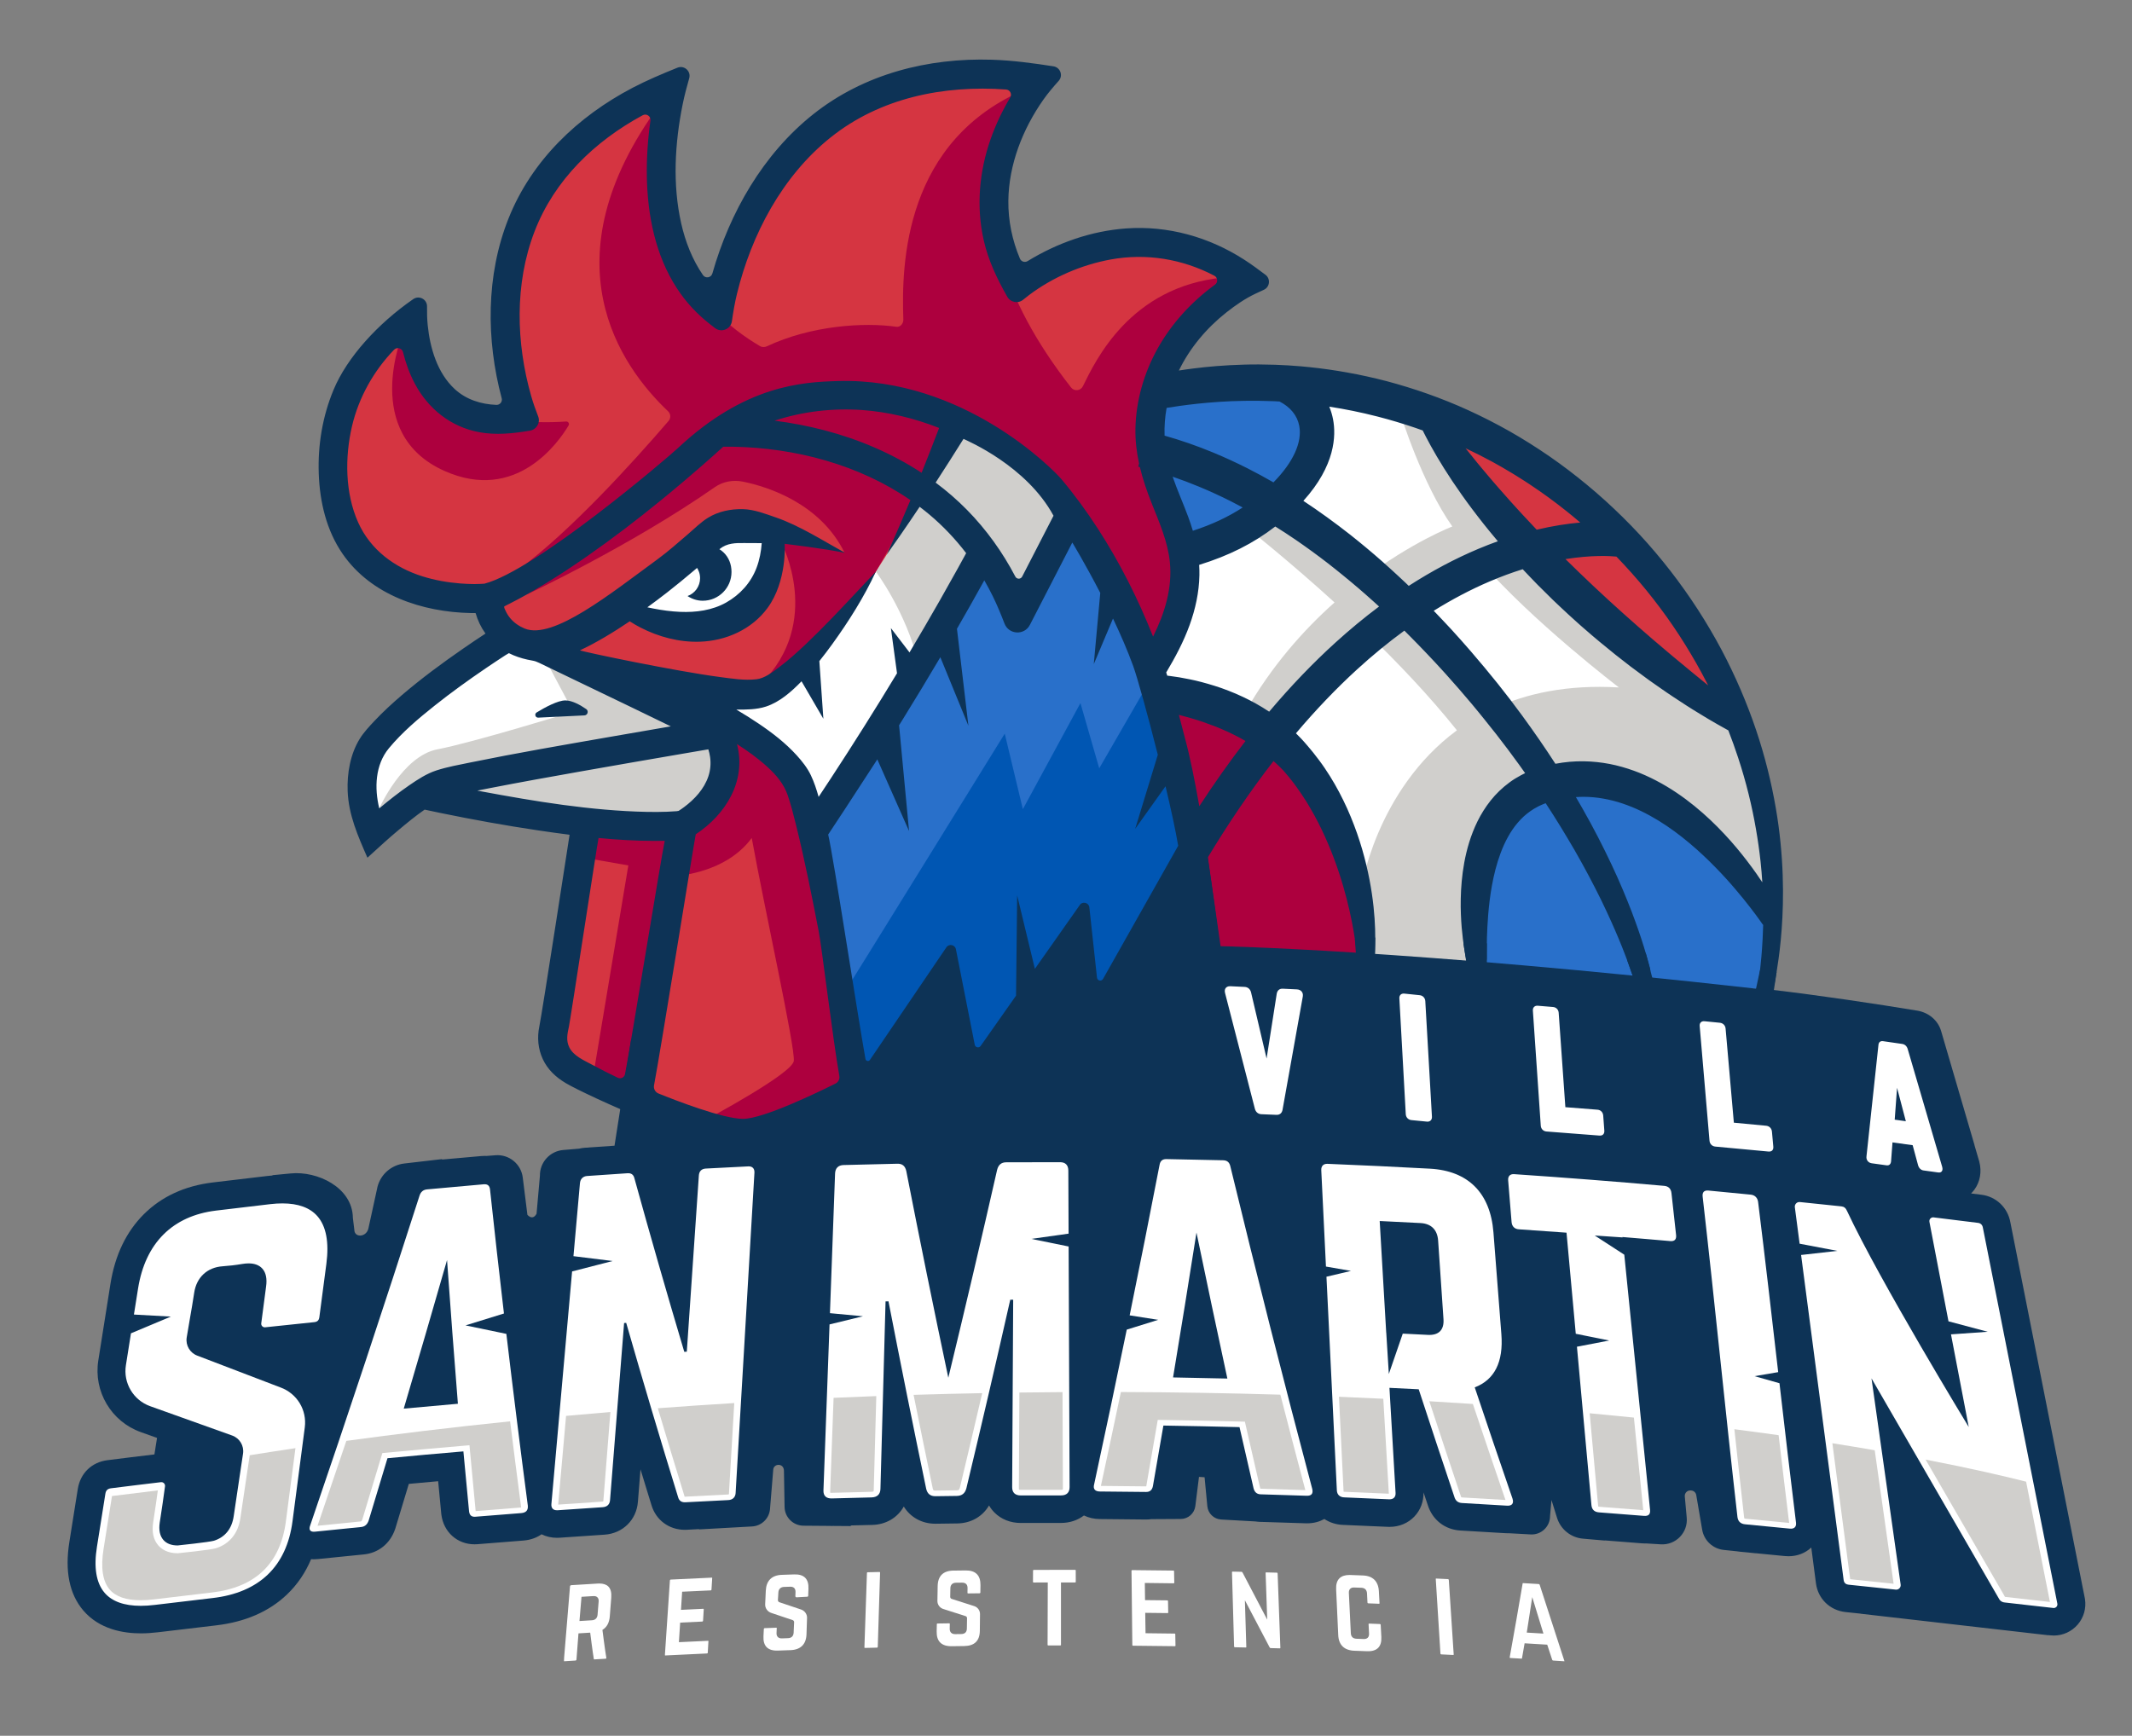 <?xml version="1.0" encoding="utf-8"?>
<!-- Generator: Adobe Illustrator 16.0.0, SVG Export Plug-In . SVG Version: 6.00 Build 0)  -->
<!DOCTYPE svg PUBLIC "-//W3C//DTD SVG 1.1//EN" "http://www.w3.org/Graphics/SVG/1.1/DTD/svg11.dtd">
<svg version="1.1" id="Layer_1" xmlns="http://www.w3.org/2000/svg" xmlns:xlink="http://www.w3.org/1999/xlink" x="0px" y="0px"
	 width="314.984px" height="256.487px" viewBox="0 0 314.984 256.487" enable-background="new 0 0 314.984 256.487"
	 xml:space="preserve">
<rect x="0" y="0" width="314.984" height="256.487" fill="#808080" stroke="none"/>
<g>
	<defs>
		<rect id="SVGID_1_" x="-138.6" y="-285.988" width="595.28" height="841.89"/>
	</defs>
	<clipPath id="SVGID_2_">
		<use xlink:href="#SVGID_1_"  overflow="visible"/>
	</clipPath>
	<path clip-path="url(#SVGID_2_)" fill="#FFFFFF" d="M101.412,103.377l39.676-40.879c0,0,11.26,4.542,19.604,18.051l-39.529,47.665
		c0,0-1.793-10.75-3.888-13.956C115.181,111.051,101.412,103.377,101.412,103.377"/>
	<path clip-path="url(#SVGID_2_)" fill="#D0CFCC" d="M129.402,84.462c0,0,4.492,5.969,6.331,13.674
		c3.07-4.638,9.939-16.425,9.939-16.425l5.103,7.67l7.324-13.589c0,0-8.902-10.527-17.012-13.293
		C141.087,62.499,134.439,75.677,129.402,84.462"/>
	<path clip-path="url(#SVGID_2_)" fill="#FFFFFF" d="M55.165,123.191c0,0-3.238-10.396,1.237-14.67
		c4.474-4.273,18.88-14.627,18.88-14.627l6.332,2.621l23.715,10.388c0,0,5.758,9.853-4.438,15.029L63.27,117.56L55.165,123.191z"/>
	<path clip-path="url(#SVGID_2_)" fill="#D53541" d="M72.061,89.548c0,0,2.289,5.531,10.481,6.067l1.467,1.27
		c0,0,22.748,6.738,29.836,5.019c5.285-1.282,15.699-16.726,22.495-29.001c-5.86-4.85-14.531-8.566-30.357-9.003
		C105.983,63.9,78.575,87.103,72.061,89.548"/>
	<path clip-path="url(#SVGID_2_)" fill="#2970CA" d="M158.1,75.792c3.139,4.353,6.738,10.109,9.788,16.989
		c1.298,2.926,2.493,6.058,3.513,9.37c1.209,3.921,3.729,14.626,4.311,19.021l-14.58,30.075l-1.711-12.932l-15.888,22.453
		l-3.82-16.81l-13.443,18.02l-1.515-7.529l-2.12-15.486l-2.263-16.549c0,0,11.084-15.015,25.302-40.704c0,0,3.101,5.04,4.438,8.906
		L158.1,75.792z"/>
	<path clip-path="url(#SVGID_2_)" fill="#0056B3" d="M169.741,100.815l-7.338,12.718l-2.778-9.641l-8.508,15.677l-2.675-11.162
		c0,0-23.901,38.654-24.303,39.233l1.965,15.425l13.443-18.02l3.985,15.983l15.888-22.453l1.711,12.932l15.283-26.78
		C175.832,120.331,170.949,104.736,169.741,100.815"/>
	<path clip-path="url(#SVGID_2_)" fill="#D53541" d="M106.58,106.903c2.86,0.431,10.198,3.425,12.054,10.657
		c1.856,7.231,7.769,42.985,7.419,43.349c-1.836,1.909-16.567,6.711-16.567,6.711l-26.391-9.257c0,0-3.499-2.71-2.385-7.527
		c1.114-4.816,6.095-29.681,6.095-29.681s11.158,1.062,13.526,0.83S109.778,115.347,106.58,106.903"/>
	<path clip-path="url(#SVGID_2_)" fill="#FFFFFF" d="M92.748,90.412c0,0,9.31,5.006,16.31,0.556c7-4.449,4.946-12.194,4.946-12.194
		s-5.744-1.25-7.85,0.311C104.047,80.646,92.748,90.412,92.748,90.412"/>
	<path clip-path="url(#SVGID_2_)" fill="#D53541" d="M169.893,98.947c-7.728-22.185-19.504-31.71-19.504-31.71
		c-25.044-17.888-44.406-3.337-44.406-3.337S86.81,81.743,72.061,88.38c0,0-21.12,2.119-22.737-16.951
		c-1.448-17.082,11.636-24.807,11.636-24.807s-0.12,17.982,16.29,15.033c0,0-13.768-34.534,22.056-49.024
		c0,0-6.558,23.143,6.839,33.531c0,0,5.441-41.175,47.656-34.488c0,0-12.982,14.486-3.482,30.547c0,0,18.055-14.173,34.219-0.746
		c0,0-12.609,5.772-14.461,19.51c-1.974,14.64,12.245,18.491-0.125,38.135L169.893,98.947z"/>
	<path clip-path="url(#SVGID_2_)" fill="#0D3356" d="M104.017,80.549l-2.605,2.189c1.166,0.343,2.018,1.42,2.018,2.697
		c0,1.216-0.773,2.248-1.852,2.641c0.658,0.433,1.427,0.693,2.247,0.693c2.347,0,4.249-1.902,4.249-4.249
		S106.364,80.549,104.017,80.549"/>
	<path clip-path="url(#SVGID_2_)" fill="#D0CFCC" d="M56.033,119.451c0,0,3.434-7.75,8.598-8.726
		c5.165-0.976,20.051-5.563,20.051-5.563l-5.225-9.806l25.872,11.547c0,0,6.135,10.591-4.998,15.082L63.27,117.56L56.033,119.451z"
		/>
	<path clip-path="url(#SVGID_2_)" fill="#AD003E" d="M158.237,57.255c-21.706-27.761-6.51-44.157-6.51-44.157
		c-18.13,7.553-18.564,25.867-18.266,34.116c0.021,0.585-0.451,1.159-1.031,1.075c-4.782-0.694-12.579-0.191-19.103,2.871
		c-0.335,0.157-0.716,0.175-1.035-0.012C92.427,39.505,97.419,15.51,97.419,15.51c-16.809,22.944-5.796,38.559,1.28,45.261
		c0.404,0.382,0.438,1.011,0.075,1.432c-5.43,6.311-14.564,16.361-22.219,22.006c0,0,18.14-6.411,31.95-22.809
		c8.976-3.142,20.589-3.277,34.238,1.922c16.926,6.447,27.411,34.815,27.411,34.815c2.877-3.869,4.761-14.978,4.001-19.205
		c-0.761-4.227-4.001-10.452-3.207-19.875c0.793-9.423,9.72-16.465,9.72-16.465v-1.573c-13.711,1.362-18.819,12.265-20.68,16.056
		C159.651,57.763,158.709,57.858,158.237,57.255"/>
	<path clip-path="url(#SVGID_2_)" fill="#AD003E" d="M83.642,62.284c-21.603,1.445-24.146-12.925-24.146-12.925
		s-6.223,14.713,6.189,20.238c10.573,4.706,16.81-4.201,18.319-6.726C84.165,62.602,83.955,62.263,83.642,62.284"/>
	<path clip-path="url(#SVGID_2_)" fill="#AD003E" d="M77.832,87.844c0,0,15.374-7.196,27.79-15.868
		c1.201-0.838,2.714-1.094,4.149-0.803c3.781,0.767,11.438,3.268,14.991,10.47l-5.229-1.474l-4.027,0.166
		c0,0,6.046,11.543-2.961,20.577c0,0,11.325-6.978,16.858-16.45c5.533-9.472,11.685-21.964,11.685-21.964s-21.461-7.885-35.285,2.62
		C105.803,65.118,83.566,84.086,77.832,87.844"/>
	<path clip-path="url(#SVGID_2_)" fill="#AD003E" d="M99.106,129.492c0,0,7.843-0.095,11.957-5.664
		c1.914,10.551,6.465,31.072,6.213,32.951c-0.253,1.878-12.75,8.549-12.75,8.549s5.083,3.198,6.208,2.039
		c1.124-1.158,15.754-5.171,15.309-7.378c-0.444-2.208-7.466-43.883-8.767-45.731c-1.301-1.847-10.327-7.355-10.327-7.355
		s0.96,4.978-0.648,9.211c-1.609,4.234-5.41,7.077-5.41,7.077L99.106,129.492z"/>
	<polygon clip-path="url(#SVGID_2_)" fill="#AD003E" points="86.829,126.832 92.831,127.882 87.58,159.333 93.078,161.571 
		99.657,122.46 87.745,121.243 	"/>
	<path clip-path="url(#SVGID_2_)" fill="#FFFFFF" d="M256.161,107.068c0,0-24.919-19.545-29.645-24.026l-14.701-20.11
		c-6.048-2.749-16.672-3.937-16.672-3.937c1.599,9.097-4.62,14.431-4.62,14.431c-5.854,6.185-14.109,8.52-14.109,8.52
		c-0.13,3.6-6.033,18.869-6.033,18.869c10.191,1.547,17.577,6.253,17.577,6.253l13.826,33.954c0,0-6.279,1.207,0,1.207l16.438,0.893
		c0,0-2.755-21.297,11.454-28.484l0.617,0.81c0,0,15.742-2.452,30.759,19.205C261.053,134.652,262.536,119.907,256.161,107.068"/>
	<path clip-path="url(#SVGID_2_)" fill="#D53541" d="M251.778,96.407c-2.259-5.565-12.631-18.136-12.631-18.136
		c-9.717-10.482-24.579-14.29-24.579-14.29l11.792,15.686c12.121,14.333,27.896,23.349,27.896,23.349L251.778,96.407z"/>
	<path clip-path="url(#SVGID_2_)" fill="#2970CA" d="M192.484,58.362c-7.445-0.212-20.645,0.634-20.645,0.634l-1.026,10.868
		c0.194,0.09,2.434,10.306,2.434,10.306c4.713-0.538,12.127-5.085,12.127-5.085C196.218,68.722,192.484,58.362,192.484,58.362"/>
	<path clip-path="url(#SVGID_2_)" fill="#AD003E" d="M187.397,109.662c0,0-15.479-6.931-15.857-7.048l4.171,22.487l0.203-0.269
		c1.018,5.967,2.063,13.785,2.348,16.038c0.092,0.725,0.189,1.447,0.919,1.468l22.604-0.108
		C200.933,123.409,187.397,109.662,187.397,109.662"/>
	<path clip-path="url(#SVGID_2_)" fill="#D0CFCC" d="M255.774,105.637c-12.055-4.839-32.547-24.387-32.547-24.387
		s-9.773-14.661-11.412-18.317l-4.887-1.701c0,0,3.168,10.251,7.64,16.566c0,0-5.933,2.264-13.169,7.745
		c-6.439-5.467-12.344-9.239-13.191-9.951l-3.671,2.625c0,0,6.195,4.932,12.63,10.804c-4.57,4.07-9.295,9.379-13.155,16.141
		l3.946,1.907c0,0,6.161-7.024,13.953-13.594c4.488,4.339,9.248,9.323,13.336,14.441c-11.966,8.824-14.328,23.662-14.174,24.024
		c0.904,3.304,0.633,10.3,0.633,10.3s11.421,0.559,16.431,0.875c15.959,1.012,42.669,3.135,42.669,3.135
		C265.837,126.15,255.774,105.637,255.774,105.637 M220.529,104.771c-4.887-5.835-9.767-10.782-14.168-14.838
		c4.131-3.082,8.459-5.703,12.42-6.922c7.492,8.708,20.397,18.571,20.397,18.571C231.586,101.133,225.46,102.457,220.529,104.771"/>
	<path clip-path="url(#SVGID_2_)" fill="#2970CA" d="M228.777,115.116c0,0-11.924,2.274-10.178,25.924
		c0.069,0.926-1.301,1.997-0.377,2.082l22.456,1.523h-0.717l20.844,1.604l0.884-13.38
		C261.689,132.87,246.025,111.213,228.777,115.116"/>
	<path clip-path="url(#SVGID_2_)" fill="#0D3356" d="M263.422,131.537c-0.014-2.858-0.195-6.087-0.669-9.582
		c-0.478-3.492-1.245-7.248-2.379-11.133c-1.134-3.886-2.652-7.892-4.562-11.882c-0.951-1.996-2.009-3.983-3.166-5.945
		c-1.154-1.964-2.406-3.904-3.753-5.799c-2.688-3.797-5.75-7.426-9.122-10.75c-1.685-1.664-3.438-3.259-5.257-4.763
		c-1.819-1.508-3.686-2.932-5.619-4.267c-1.909-1.313-3.885-2.559-5.875-3.691c-1.996-1.128-4.019-2.157-6.046-3.085
		c-4.058-1.858-8.154-3.263-12.107-4.317c-3.962-1.033-7.786-1.693-11.338-2.065c-0.444-0.043-0.884-0.086-1.319-0.128
		c-0.436-0.032-0.866-0.064-1.293-0.095c-0.213-0.015-0.425-0.03-0.635-0.046c-0.211-0.01-0.421-0.02-0.629-0.03
		c-0.417-0.02-0.828-0.04-1.235-0.059c-1.626-0.047-3.17-0.07-4.62-0.02c-2.898,0.078-5.42,0.303-7.482,0.569
		c-0.783,0.092-1.499,0.203-2.147,0.303c1.626-3.347,4.082-6.271,7.038-8.604c1.31-1.033,2.723-2.009,4.232-2.73
		c0.425-0.202,0.853-0.4,1.282-0.596c0.894-0.407,1.024-1.624,0.24-2.217c-1.026-0.776-2.063-1.541-3.143-2.237
		c-5.196-3.35-11.284-5.062-17.468-4.612c-5.134,0.374-10.146,2.137-14.526,4.824c-0.409,0.251-0.95,0.084-1.136-0.358
		c-1.14-2.699-1.744-5.605-1.714-8.542c0.056-5.347,2.112-10.589,5.159-14.932c0.694-0.988,1.475-1.903,2.279-2.799
		c0.687-0.767,0.246-1.991-0.772-2.149c-3.014-0.467-6.031-0.879-9.09-0.975c-9.453-0.299-18.902,2.101-26.389,8.045
		c-7.411,5.884-12.345,14.505-14.915,23.539c-0.18,0.634-1.016,0.782-1.389,0.239c-1.579-2.297-2.609-4.941-3.221-7.659
		c-1.291-5.733-0.937-11.835,0.219-17.562c0.263-1.305,0.606-2.59,0.969-3.87c0.295-1.038-0.736-1.961-1.736-1.556
		c-2.238,0.905-4.464,1.838-6.606,2.958c-8.1,4.235-14.93,10.73-18.354,19.325c-3.338,8.376-3.32,17.907-1.008,26.562
		c0.135,0.506-0.256,1.003-0.78,0.982c-2.259-0.088-4.47-0.773-6.166-2.343c-2.562-2.371-3.638-6.039-3.983-9.416
		c-0.095-0.928-0.11-1.861-0.102-2.796c0.009-1.053-1.17-1.674-2.037-1.074c-5.255,3.637-9.774,8.611-11.77,13.396
		c-1.635,3.919-2.342,8.175-2.189,12.413c0.152,4.169,1.127,8.351,3.52,11.826c4.21,6.112,11.779,8.605,18.925,8.754
		c0.243,0.005,0.486,0.007,0.73,0.006c0.306,1.085,0.798,2.114,1.459,3.026c-1.103,0.722-2.197,1.46-3.282,2.209
		c-3.114,2.151-6.166,4.407-9.046,6.866c-1.421,1.214-2.804,2.479-4.084,3.842c-0.768,0.818-1.572,1.673-2.165,2.632
		c-1.396,2.259-1.888,5.103-1.787,7.719c0.135,3.537,1.526,6.673,2.922,9.854c0.168-0.153,0.335-0.306,0.503-0.459
		c1.327-1.211,2.649-2.425,4.029-3.576c1.257-1.05,2.55-2.127,3.919-3.072c0.776,0.169,1.554,0.334,2.332,0.494
		c4.771,0.983,9.568,1.849,14.386,2.566c1.561,0.233,3.127,0.454,4.697,0.653c-0.019,0.099-4.039,26.256-4.47,28.329
		c-0.339,1.63-0.194,3.303,0.51,4.821c0.722,1.554,1.917,2.665,3.367,3.533c3.119,1.867,21.041,9.933,26.494,9.933
		c3.097,0,14.624-4.549,18.033-6.271c0.63-0.319,1.187-0.764,1.637-1.308c1.554-1.88,6.549-8.913,8.346-11.453
		c0.246-0.348,0.788-0.23,0.87,0.188l2.808,14.28c0.121,0.612,0.919,0.781,1.278,0.27l14.325-20.446
		c0.251-0.357,0.81-0.227,0.876,0.205l1.366,10.347c0.166,1.09,1.609,1.366,2.165,0.415c3.22-5.515,13.665-24.167,13.665-24.167
		l2.333,9.165c0.384,1.822,2.781,1.344,2.576-0.377c-0.541-4.531-1.2-9.427-1.906-14.083c3.117-5.169,6.364-9.934,9.724-14.269
		c0.135,0.118,0.269,0.238,0.4,0.36c0.144,0.127,0.276,0.263,0.415,0.394c0.141,0.131,0.274,0.268,0.407,0.406l0.201,0.206
		l0.05,0.052c0.028,0.031-0.023-0.03-0.014-0.018l0.014,0.016l0.026,0.03l0.104,0.123l0.421,0.488
		c0.076,0.085,0.127,0.154,0.189,0.229l0.179,0.221c0.12,0.149,0.24,0.289,0.361,0.453c0.243,0.317,0.487,0.634,0.717,0.964
		c0.471,0.649,0.919,1.321,1.348,2.004c0.211,0.345,0.426,0.686,0.622,1.038c0.207,0.346,0.403,0.698,0.598,1.05
		c0.771,1.409,1.454,2.85,2.057,4.275c0.609,1.423,1.128,2.835,1.578,4.191c0.449,1.356,0.824,2.659,1.137,3.872
		s0.561,2.337,0.759,3.338c0.2,1.001,0.343,1.879,0.452,2.604c0.109,0.725,0.185,1.298,0.229,1.689
		c0.046,0.391,0.071,0.599,0.071,0.599l0.004,0.036c0.073,0.623,0.585,1.123,1.232,1.161c0.729,0.042,1.353-0.514,1.396-1.24
		c0,0,0.013-0.224,0.037-0.643c0.013-0.212,0.02-0.47,0.028-0.773c0.012-0.305,0.017-0.655,0.016-1.047
		c-0.001-0.783-0.021-1.736-0.1-2.825c-0.074-1.089-0.199-2.316-0.396-3.646c-0.196-1.331-0.467-2.766-0.827-4.27
		c-0.18-0.752-0.385-1.521-0.61-2.303c-0.232-0.78-0.481-1.575-0.762-2.376c-0.567-1.599-1.222-3.236-2.019-4.85
		c-0.787-1.618-1.7-3.219-2.742-4.753c-0.257-0.385-0.53-0.761-0.806-1.136c-0.271-0.371-0.59-0.774-0.872-1.131l-0.409-0.498
		l-0.469-0.558c-0.151-0.182-0.305-0.363-0.465-0.537c-0.16-0.174-0.313-0.354-0.478-0.523c-0.247-0.267-0.502-0.524-0.762-0.775
		c2.937-3.471,5.949-6.622,9.026-9.436c2.296-2.099,4.63-4.012,6.993-5.737l0.965,0.971c0.355,0.354,0.708,0.71,1.053,1.073
		c0.349,0.361,0.695,0.722,1.042,1.082l0.511,0.538l0.521,0.554l0.521,0.554l0.502,0.546c0.333,0.365,0.666,0.729,0.998,1.092
		c1.326,1.473,2.615,2.96,3.865,4.449c0.617,0.751,1.239,1.491,1.835,2.242c0.608,0.743,1.195,1.492,1.78,2.234
		c1.158,1.494,2.281,2.975,3.342,4.452c0.306,0.427,0.607,0.851,0.906,1.274c-0.059,0.028-0.117,0.057-0.176,0.086
		c-0.15,0.073-0.3,0.145-0.446,0.227c-0.59,0.312-1.16,0.664-1.691,1.058c-1.066,0.785-2.009,1.7-2.788,2.682
		c-0.781,0.984-1.418,2.021-1.934,3.062c-0.259,0.521-0.484,1.043-0.688,1.562c-0.203,0.519-0.388,1.034-0.542,1.546
		c-0.627,2.046-0.942,3.995-1.106,5.778c-0.081,0.892-0.125,1.743-0.14,2.551c-0.019,0.806-0.009,1.568,0.019,2.282
		c0.052,1.427,0.17,2.658,0.295,3.667c0.121,1.009,0.256,1.795,0.352,2.329c0.047,0.268,0.087,0.472,0.115,0.609
		c0.027,0.138,0.042,0.208,0.042,0.208c0.141,0.699,0.758,1.226,1.498,1.224c0.842-0.002,1.522-0.687,1.521-1.528v-0.019
		c0,0-0.001-0.273-0.002-0.786c0.001-0.513,0.006-1.264,0.028-2.214c0.028-0.951,0.081-2.104,0.185-3.409
		c0.11-1.305,0.273-2.767,0.555-4.318c0.282-1.549,0.681-3.192,1.285-4.801c0.3-0.803,0.652-1.598,1.073-2.35
		c0.414-0.756,0.894-1.472,1.446-2.114c0.546-0.65,1.166-1.221,1.854-1.703c0.343-0.242,0.702-0.465,1.081-0.659
		c0.092-0.052,0.19-0.096,0.286-0.143c0.096-0.047,0.193-0.093,0.293-0.133l0.149-0.064c0.05-0.023,0.098-0.043,0.14-0.058
		l0.267-0.104l0.067-0.022c1.576,2.398,2.988,4.735,4.271,6.937c1.507,2.621,2.794,5.076,3.879,7.277
		c1.076,2.205,1.943,4.163,2.624,5.786c0.679,1.625,1.158,2.921,1.489,3.803c0.315,0.888,0.482,1.361,0.482,1.361l0.012,0.033
		c0.243,0.68,0.971,1.066,1.677,0.872c0.741-0.203,1.177-0.969,0.974-1.709c0,0-0.139-0.503-0.397-1.446
		c-0.275-0.938-0.672-2.317-1.272-4.038c-0.299-0.861-0.639-1.813-1.03-2.838c-0.193-0.514-0.411-1.042-0.628-1.594
		c-0.22-0.55-0.461-1.114-0.703-1.701c-0.986-2.337-2.203-4.927-3.629-7.702c-0.719-1.383-1.482-2.818-2.32-4.275
		c-0.31-0.556-0.637-1.111-0.967-1.673c0.384-0.025,0.77-0.041,1.154-0.041c0.966,0.003,1.934,0.093,2.893,0.264
		c0.96,0.166,1.912,0.41,2.844,0.724c0.931,0.315,1.846,0.687,2.732,1.114c0.886,0.427,1.745,0.904,2.577,1.41
		c1.659,1.019,3.197,2.167,4.595,3.346c0.702,0.587,1.37,1.183,2.002,1.778c0.634,0.592,1.236,1.181,1.8,1.762
		c1.133,1.159,2.137,2.266,2.99,3.28c0.859,1.01,1.588,1.912,2.167,2.669c0.582,0.755,1.028,1.356,1.32,1.768
		c0.285,0.403,0.437,0.617,0.437,0.617l0.036,0.052c0.038,0.053,0.079,0.103,0.123,0.149c-0.019,0.727-0.047,1.41-0.081,2.049
		c-0.103,1.972-0.254,3.518-0.374,4.57c-0.131,1.051-0.201,1.612-0.201,1.612l-0.004,0.029c-0.077,0.623,0.348,1.203,0.973,1.315
		c0.646,0.115,1.264-0.316,1.379-0.962c0,0,0.025-0.145,0.076-0.422c0.047-0.279,0.128-0.692,0.214-1.233
		c0.177-1.081,0.418-2.672,0.616-4.711C263.286,136.883,263.439,134.396,263.422,131.537 M238.813,82.246
		c0.771,0.8,1.524,1.616,2.263,2.444c1.48,1.658,2.878,3.379,4.194,5.141c1.317,1.759,2.548,3.565,3.686,5.397
		c1.139,1.832,2.197,3.684,3.156,5.55c0.086,0.168,0.168,0.336,0.253,0.504c-0.739-0.599-1.53-1.253-2.377-1.942
		c-0.594-0.476-1.2-0.988-1.83-1.515c-0.626-0.531-1.293-1.054-1.948-1.629c-0.664-0.563-1.346-1.142-2.043-1.733
		c-0.685-0.606-1.394-1.212-2.109-1.835c-0.71-0.629-1.432-1.268-2.161-1.916c-0.368-0.32-0.729-0.652-1.091-0.987
		c-0.365-0.331-0.732-0.664-1.102-0.998c-1.464-1.346-2.938-2.725-4.389-4.129c-0.685-0.655-1.355-1.322-2.03-1.982
		C235.183,81.996,237.855,82.151,238.813,82.246 M220.5,68.248c0.467,0.263,0.936,0.526,1.404,0.79
		c0.468,0.267,0.928,0.55,1.395,0.825c0.47,0.272,0.922,0.573,1.385,0.86l0.345,0.218l0.173,0.109l0.068,0.043l0.089,0.058
		l0.707,0.466c1.814,1.199,3.604,2.509,5.337,3.889c0.699,0.554,1.385,1.127,2.063,1.708c-1.828,0.162-3.993,0.48-6.435,1.058
		c-0.684-0.716-1.355-1.428-2.004-2.137c-0.65-0.687-1.257-1.389-1.875-2.057c-0.606-0.677-1.195-1.344-1.764-1.996
		c-0.283-0.327-0.563-0.65-0.84-0.968c-0.271-0.32-0.539-0.636-0.803-0.947c-0.534-0.616-1.023-1.229-1.512-1.808
		c-0.607-0.743-1.178-1.45-1.706-2.116C217.857,66.866,219.185,67.533,220.5,68.248 M174.354,59.97
		c0.749-0.093,1.605-0.222,2.571-0.316c1.931-0.202,4.281-0.388,6.982-0.424c1.351-0.025,2.788,0.002,4.301,0.053
		c0.272,0.015,0.55,0.03,0.827,0.045c1.604,0.816,2.626,2.064,2.918,3.598c0.463,2.435-0.911,5.404-3.811,8.354
		c-1.261-0.726-2.523-1.412-3.786-2.053c-1.707-0.863-3.412-1.648-5.103-2.35c-2.445-1.015-4.86-1.843-7.197-2.503
		c-0.046-1.364,0.055-2.733,0.301-4.097c0.042-0.008,0.083-0.015,0.127-0.023C173.003,60.169,173.616,60.082,174.354,59.97
		 M183.597,74.988c-2.168,1.413-4.563,2.531-7.363,3.443c-0.207-0.699-0.441-1.393-0.695-2.08c-0.732-1.98-1.604-3.913-2.291-5.91
		c1.284,0.438,2.591,0.929,3.914,1.48c1.561,0.646,3.142,1.371,4.731,2.173C182.459,74.38,183.027,74.682,183.597,74.988
		 M71.57,86.249c-0.037,0.01-1.036,0.059-1.468,0.057c-0.704-0.004-1.408-0.035-2.11-0.091c-1.877-0.15-3.747-0.478-5.546-1.04
		c-4.151-1.295-7.719-3.941-9.528-7.971C50.973,72.872,50.938,67.565,52,63c0.993-4.258,3.193-8.177,6.218-11.319
		c0.425-0.441,1.173-0.251,1.32,0.344c0.398,1.608,0.964,3.179,1.737,4.644c1.961,3.712,5.31,6.4,9.467,7.184
		c2.548,0.48,5.055,0.201,7.561-0.218c0.975-0.163,1.565-1.177,1.208-2.1c-0.379-0.979-0.734-1.965-1.025-2.984
		c-2.25-7.867-2.478-16.626,0.486-24.337c2.935-7.636,8.906-13.354,15.982-17.186c0.562-0.304,1.234,0.159,1.144,0.792
		c-0.391,2.751-0.581,5.534-0.531,8.311c0.105,5.721,1.273,11.604,4.433,16.459c1.325,2.036,2.98,3.822,4.896,5.313
		c0.246,0.192,0.491,0.383,0.738,0.574c0.946,0.733,2.328,0.17,2.499-1.016c0.195-1.355,0.421-2.703,0.748-4.043
		c2.141-8.776,6.686-17.384,13.821-23.098c7.346-5.883,16.725-7.759,25.936-7.095c0.579,0.042,0.916,0.676,0.618,1.174
		c-1.17,1.955-2.153,4.026-2.907,6.175c-1.679,4.782-2.136,9.958-1.015,14.92c0.683,3.021,1.982,5.715,3.482,8.359
		c0.478,0.841,1.599,1.052,2.346,0.437c0.29-0.239,0.584-0.474,0.884-0.7c3.499-2.623,7.727-4.453,12.02-5.241
		c5.286-0.97,10.627-0.084,15.345,2.393c0.51,0.268,0.562,0.979,0.096,1.319c-3.476,2.537-6.461,5.778-8.542,9.552
		c-1.964,3.563-3.131,7.617-3.214,11.693c-0.036,1.767,0.169,3.486,0.534,5.172l-0.114,0.485c0.078,0.018,0.158,0.039,0.237,0.059
		c0.443,1.86,1.076,3.682,1.796,5.481c1.109,2.774,2.322,5.549,2.632,8.552c0.397,3.847-0.778,7.603-2.479,11.014
		c-2.211-5.57-4.914-10.945-8.174-15.974c-1.641-2.528-3.418-4.976-5.362-7.282c-1.088-1.308-14.423-15.057-33.045-14.507
		c-5.236,0.155-13.676,0.596-23.592,9.882C98.523,67.742,79.149,84.27,71.57,86.249 M138.851,88.719
		c-1.468,2.576-2.964,5.138-4.479,7.687l-2.75-3.595l0.904,6.675c-3.168,5.24-6.43,10.423-9.784,15.544
		c-0.596,0.91-1.195,1.817-1.797,2.722c-0.309-1.098-0.665-2.187-1.151-3.206c-0.518-1.084-1.286-2.054-2.089-2.938
		c-1.646-1.812-3.608-3.328-5.633-4.691c-1.068-0.719-2.164-1.407-3.282-2.065c1.442,0.014,2.98,0.007,4.367-0.444
		c2.049-0.666,3.779-2.214,5.264-3.737l3.225,5.538l-0.594-8.521c0.665-0.826,1.305-1.672,1.926-2.532
		c2.419-3.35,4.686-6.938,6.424-10.694c-0.944,1.005-1.888,2.011-2.832,3.018c-2.443,2.608-4.896,5.216-7.489,7.677
		c-1.275,1.209-2.583,2.392-3.99,3.447c-0.949,0.712-2.152,1.661-3.377,1.773c-0.031,0.005-0.025,0.003,0.019-0.004
		c-1.752,0.204-3.622-0.106-5.359-0.331c-6.44-0.836-20.199-3.709-20.693-3.947c1.246-0.577,2.455-1.237,3.638-1.931
		c1.264-0.743,2.502-1.532,3.718-2.354c0.054,0.032,0.103,0.061,0.139,0.084c0.464,0.3,0.945,0.574,1.436,0.828
		c2.682,1.387,5.726,2.196,8.755,2.103c3.897-0.12,7.713-1.822,10.034-4.993c2.91-3.976,2.528-9.469,2.528-9.469
		s5.908,0.686,8.816,1.322c0.005-0.014,0.011-0.028,0.016-0.042c-3.193-1.768-6.651-3.98-10.103-5.172
		c-1.559-0.538-3.235-1.197-4.897-1.236c-1.787-0.042-3.606,0.321-5.143,1.263c-1.093,0.67-2.02,1.62-2.99,2.447
		c-1.462,1.247-2.897,2.535-4.448,3.67c-6.968,5.101-15.492,11.988-19.671,10.26c-0.81-0.336-1.551-0.837-2.117-1.513
		c-0.32-0.382-0.577-0.813-0.773-1.272c-0.024-0.057-0.119-0.236-0.122-0.315c-0.009-0.248-0.038-0.111,0.136-0.239
		c0.083-0.043,0.165-0.085,0.247-0.126c0.096-0.048,0.19-0.098,0.285-0.146c0.032-0.014,0.062-0.028,0.091-0.043
		c0.135-0.069,0.269-0.141,0.404-0.211c0.25-0.128,0.5-0.257,0.748-0.389c0.125-0.067,0.25-0.134,0.375-0.202
		c0.328-0.177,0.656-0.356,0.981-0.537c0.023-0.013,0.045-0.026,0.067-0.038c1.647-0.922,3.26-1.903,4.847-2.925
		c0.193-0.124,0.385-0.249,0.578-0.374c0.163-0.107,0.326-0.213,0.489-0.32c0.333-0.219,0.665-0.44,0.996-0.662
		c0.021-0.014,0.042-0.028,0.063-0.042c0.016-0.011,0.032-0.022,0.048-0.033c0.321-0.216,0.64-0.433,0.959-0.651
		c0.107-0.074,0.215-0.148,0.322-0.222c0.219-0.151,0.438-0.302,0.656-0.455c3.697-2.575,7.28-5.317,10.773-8.165
		c0.403-0.327,0.803-0.658,1.204-0.988c0.054-0.045,0.109-0.09,0.164-0.135c1.613-1.334,3.207-2.689,4.782-4.066
		c0.438-0.383,0.875-0.767,1.31-1.154c0.046-0.04,0.092-0.08,0.137-0.12c0.015-0.013,0.03-0.027,0.045-0.04
		c0.494-0.44,0.988-0.882,1.478-1.328c0.057-0.052,0.115-0.103,0.173-0.154c0.482-0.01,0.963-0.009,1.444,0
		c9.161,0.158,18.615,2.646,26.211,7.892c-1.125,2.704-2.289,5.39-3.508,8.051c0.653-0.907,1.293-1.823,1.929-2.741
		c0.994-1.434,1.973-2.876,2.942-4.325c0.49,0.371,0.973,0.755,1.445,1.151c2.018,1.696,3.831,3.613,5.425,5.699
		c-0.41,0.752-0.822,1.503-1.236,2.252C140.632,85.571,139.746,87.148,138.851,88.719 M95.643,89.739
		c0.995-0.723,1.977-1.463,2.946-2.216c2.647-2.056,5.145-4.277,7.736-6.399c1.082-0.886,2.368-0.9,3.695-0.879
		c0.842,0.014,1.68,0.008,2.518,0.013c-0.09,1.238-0.324,2.479-0.764,3.643c-0.835,2.212-2.448,3.983-4.497,5.136
		c-2.059,1.158-4.463,1.476-6.795,1.376c-1.332-0.056-2.657-0.239-3.964-0.493C96.226,89.863,95.934,89.802,95.643,89.739
		 M114.432,62.162c4.166-1.37,8.551-1.87,12.904-1.578c3.899,0.282,7.741,1.21,11.41,2.655c-0.846,2.214-1.706,4.424-2.588,6.625
		c-4.365-2.864-9.246-4.94-14.309-6.27C119.413,62.955,116.932,62.477,114.432,62.162 M138.232,71.313
		c1.393-2.141,2.764-4.296,4.119-6.462c0.616,0.308,9.307,3.986,13.297,11.357c-0.584,1.135-3.263,6.336-4.632,8.994
		c-0.212,0.41-0.795,0.408-1.009-0.001c-1.889-3.615-4.288-6.96-7.152-9.869C141.414,73.869,139.866,72.529,138.232,71.313
		 M64.491,113.839c-1.454,0.47-2.781,1.341-4.03,2.201c-1.535,1.056-3,2.215-4.428,3.411c-0.735-2.993-0.611-6.432,1.422-8.883
		c1.964-2.369,4.357-4.388,6.757-6.298c2.452-1.951,4.997-3.782,7.587-5.543c0.953-0.648,1.913-1.286,2.879-1.912
		c0.156-0.101,0.33-0.2,0.508-0.299c0.216,0.108,0.435,0.211,0.658,0.305c0.89,0.371,1.827,0.625,2.777,0.786
		c0.417,0.07,0.678,0.172,1.049,0.349c4.505,2.162,9.009,4.328,13.509,6.503c1.977,0.955,3.953,1.912,5.927,2.873
		c-2.987,0.513-5.974,1.028-8.96,1.549c-6.892,1.201-13.792,2.384-20.646,3.785C67.829,113.008,66.117,113.313,64.491,113.839
		 M70.989,116.917c-0.158-0.03-0.316-0.06-0.474-0.09c0.617-0.124,1.234-0.246,1.851-0.367c4.5-0.878,9.013-1.685,13.527-2.485
		c5-0.885,10.004-1.75,15.009-2.608c1.112-0.191,2.223-0.381,3.335-0.571c0.138-0.024,0.276-0.048,0.414-0.071
		c0.114,0.368,0.202,0.745,0.257,1.127c0.138,0.959,0.055,1.94-0.251,2.86c-0.621,1.869-2.046,3.404-3.602,4.56
		c-0.258,0.191-0.523,0.376-0.795,0.548c-0.132,0.021-0.255,0.044-0.3,0.048c-0.463,0.036-0.926,0.062-1.39,0.08
		c-1.013,0.04-2.026,0.041-3.039,0.02C87.3,119.792,79.067,118.421,70.989,116.917 M91.276,159.258
		c-1.285-0.612-2.556-1.253-3.806-1.932c-1.189-0.645-2.718-1.276-3.354-2.545c-0.522-1.042-0.282-2.053-0.059-3.107
		c0.248-1.178,4.14-26.744,4.372-27.846c2.786,0.266,5.58,0.432,8.373,0.432c0.468,0,0.937-0.006,1.405-0.018
		c-0.521,2.439-4.917,29.584-5.866,34.481C92.247,159.208,91.721,159.47,91.276,159.258 M123.442,160.112
		c-2.443,1.222-10.629,5.202-13.651,5.217c-2.939,0.015-10.072-2.762-12.503-3.745c-0.482-0.195-0.758-0.701-0.661-1.212
		c0.976-5.112,5.917-35.933,6.165-37.092c4.44-2.922,7.519-7.914,6.09-13.332c1.568,1.01,3.097,2.102,4.477,3.361
		c1.329,1.212,2.448,2.526,3.028,4.231c0.487,1.431,0.858,2.904,1.221,4.37c1.289,5.209,2.336,10.481,3.356,15.748
		c0.453,2.343,2.058,15.754,3.041,21.337C124.085,159.451,123.856,159.905,123.442,160.112 M162.954,144.667
		c-0.238,0.383-0.824,0.255-0.882-0.192l-1.133-10.42c-0.112-0.735-1.091-0.912-1.452-0.262l-6.592,9.371l-2.619-10.854
		l-0.166,14.813l-5.229,7.435c-0.246,0.35-0.79,0.233-0.872-0.185l-2.778-14.089c-0.123-0.688-1.02-0.88-1.412-0.301
		c-2.401,3.54-8.224,12.126-11.296,16.637c-0.183,0.269-0.6,0.181-0.658-0.14c-1.237-6.902-4.706-29.742-5.509-33.162
		c0.321-0.468,3.996-6.049,7.26-11.108l4.689,10.589l-1.475-15.626c0.191-0.307,0.373-0.598,0.542-0.87
		c1.884-3.043,3.736-6.106,5.555-9.188l4.148,10.128l-1.694-14.331c1.368-2.373,2.717-4.758,4.041-7.157
		c0.449,0.776,0.873,1.567,1.267,2.374c0.639,1.306,1.194,2.65,1.715,4.009c0.636,1.659,2.937,1.783,3.751,0.203
		c1.541-2.992,3.517-6.829,4.581-8.895c0.562-1.093,1.125-2.185,1.688-3.277c0.034,0.053,1.933,3.194,4.13,7.442l-0.958,10.525
		l2.84-6.738c1.088,2.288,2.144,4.705,2.986,7.025c0.607,1.669,2.155,7.24,3.635,13.107l-3.345,10.945l4.485-6.291
		c0.811,3.409,1.503,6.589,1.869,8.793L162.954,144.667z M177.188,119.132c-0.703-3.988-1.412-7.448-2.068-9.859
		c-0.329-1.209-0.634-2.424-0.95-3.636c0.117,0.029,0.235,0.059,0.356,0.09c0.953,0.255,2.021,0.55,3.159,0.938
		c0.567,0.194,1.153,0.408,1.754,0.64c0.149,0.059,0.301,0.119,0.453,0.179c0.149,0.063,0.301,0.126,0.454,0.191
		c0.307,0.125,0.612,0.262,0.922,0.402c0.618,0.282,1.239,0.592,1.865,0.924c0.293,0.157,0.587,0.323,0.879,0.493
		C181.68,112.514,179.403,115.73,177.188,119.132 M197.315,94.938c-3.353,3.042-6.625,6.456-9.806,10.224
		c-1.286-0.858-2.596-1.578-3.873-2.181c-0.731-0.342-1.449-0.657-2.155-0.924c-0.352-0.14-0.7-0.262-1.042-0.388
		c-0.344-0.114-0.682-0.232-1.015-0.333c-1.329-0.416-2.559-0.74-3.659-0.959c-0.551-0.113-1.065-0.209-1.542-0.292
		c-0.479-0.077-0.918-0.138-1.315-0.19c-0.16-0.02-0.311-0.039-0.456-0.057c-0.052-0.156-0.102-0.314-0.154-0.47
		c1.334-2.233,2.558-4.526,3.45-6.986c0.86-2.371,1.406-4.862,1.454-7.39c0.01-0.51-0.004-1.018-0.036-1.523
		c4.421-1.367,8.001-3.174,11.246-5.671c1.018,0.634,2.031,1.291,3.038,1.984c1.582,1.087,3.155,2.232,4.71,3.432
		c0.771,0.61,1.552,1.213,2.313,1.848c0.771,0.621,1.527,1.267,2.289,1.911c0.379,0.323,0.752,0.656,1.129,0.984
		s0.752,0.659,1.12,0.998l0.734,0.667C201.573,91.248,199.429,93.021,197.315,94.938 M208.128,86.573l-0.431-0.418l-1.144-1.069
		c-0.38-0.359-0.766-0.71-1.153-1.058c-0.388-0.348-0.772-0.701-1.163-1.045c-1.562-1.38-3.16-2.71-4.779-3.991
		c-2.259-1.771-4.563-3.441-6.897-4.982c4.728-5.224,4.84-9.659,4.388-12.034c-0.124-0.655-0.313-1.285-0.56-1.885
		c2.293,0.353,4.677,0.831,7.119,1.459c1.844,0.475,3.72,1.031,5.61,1.678c0.358,0.122,0.716,0.248,1.074,0.378
		c0.136,0.278,0.289,0.583,0.463,0.915c0.427,0.823,0.963,1.807,1.614,2.913c0.648,1.107,1.42,2.329,2.289,3.644
		c0.88,1.305,1.855,2.705,2.939,4.144c0.266,0.365,0.548,0.723,0.831,1.088c0.285,0.364,0.568,0.737,0.863,1.107
		c0.591,0.737,1.197,1.49,1.833,2.238c0.091,0.107,0.182,0.216,0.272,0.324c-0.926,0.333-1.877,0.702-2.852,1.111
		C214.967,82.55,211.521,84.383,208.128,86.573 M259.467,129.057c-0.814-1.15-1.773-2.425-2.893-3.765
		c-1.122-1.338-2.413-2.736-3.883-4.13c-1.476-1.388-3.132-2.774-5.009-4.033c-0.937-0.632-1.93-1.228-2.976-1.774
		c-1.046-0.547-2.145-1.046-3.298-1.461c-1.151-0.418-2.352-0.761-3.589-1.003c-1.237-0.238-2.508-0.375-3.785-0.396
		c-1.421-0.029-2.849,0.103-4.238,0.366c-1.524-2.365-3.188-4.765-4.956-7.186c-1.149-1.573-2.357-3.143-3.608-4.712
		c-1.257-1.563-2.554-3.125-3.892-4.675c-0.34-0.388-0.68-0.776-1.021-1.166l-0.512-0.582l-0.51-0.564l-0.51-0.566l-0.255-0.283
		l-0.141-0.154l-0.133-0.142c-0.354-0.377-0.707-0.756-1.062-1.134c-0.351-0.381-0.711-0.755-1.073-1.128l-0.304-0.314
		c2.711-1.688,5.452-3.132,8.209-4.313c1.735-0.744,3.387-1.345,4.941-1.83c0.022,0.024,0.046,0.048,0.067,0.073
		c0.348,0.381,0.711,0.748,1.067,1.124c0.357,0.375,0.719,0.75,1.084,1.122c0.74,0.732,1.475,1.476,2.226,2.204l1.139,1.078
		c0.379,0.359,0.757,0.718,1.144,1.067c0.383,0.351,0.768,0.701,1.153,1.046c0.192,0.173,0.385,0.346,0.577,0.519
		c0.193,0.169,0.388,0.338,0.582,0.507c1.544,1.358,3.104,2.646,4.631,3.869c0.771,0.601,1.523,1.199,2.271,1.771
		c0.756,0.56,1.495,1.108,2.215,1.641c0.182,0.132,0.36,0.263,0.538,0.394c0.182,0.127,0.36,0.253,0.538,0.378
		c0.356,0.25,0.707,0.495,1.052,0.737c0.693,0.478,1.356,0.95,2.013,1.373c0.653,0.428,1.279,0.837,1.875,1.227
		c0.298,0.194,0.59,0.381,0.877,0.557c0.287,0.176,0.565,0.348,0.836,0.514c1.08,0.664,2.025,1.234,2.82,1.679
		c0.688,0.397,1.257,0.706,1.672,0.937c0.524,1.345,1.002,2.683,1.438,4.006c1.207,3.66,2.063,7.215,2.635,10.535
		c0.29,1.66,0.516,3.26,0.682,4.789c0.117,1.077,0.202,2.116,0.265,3.117C260.09,129.957,259.791,129.516,259.467,129.057"/>
	<path clip-path="url(#SVGID_2_)" fill="#0D3356" d="M86.339,105.712c0.488-0.024,0.671-0.655,0.269-0.933
		c-0.863-0.596-2.075-1.281-3.084-1.281c-1.108,0-2.981,1.011-4.242,1.778c-0.367,0.223-0.192,0.789,0.237,0.768L86.339,105.712z"/>
	<polygon clip-path="url(#SVGID_2_)" fill="#0D3356" points="262.476,143.633 261.689,148.881 258.983,148.208 260.039,143.292 	"/>
	<polygon clip-path="url(#SVGID_2_)" fill="#0D3356" points="243.138,140.801 244.722,146.801 241.875,146.087 240.394,141.87 	"/>
	<polygon clip-path="url(#SVGID_2_)" fill="#0D3356" points="219.668,139.387 219.668,144.814 217.119,145.375 216.213,139.387 	"/>
	<polygon clip-path="url(#SVGID_2_)" fill="#0D3356" points="200.169,138.755 200.531,143.801 203.124,143.801 203.182,138.538 	"/>
	<path clip-path="url(#SVGID_2_)" fill="#0D3356" d="M308.037,236.299l-0.013-0.087l-0.018-0.085l-10.992-55.509
		c-0.39-2.161-2.081-3.79-4.242-4.069c-0.444-0.058-0.983-0.125-1.563-0.198c0.168-0.164,0.326-0.341,0.47-0.533
		c0.863-1.156,1.135-2.676,0.741-4.168l-0.014-0.053l-0.016-0.054l-0.668-2.282l0.005-0.019l-4.944-16.884
		c-0.473-1.616-1.864-2.743-3.526-3.018c-6.025-0.996-14.419-2.255-21.567-3.092l-2.549-0.187
		c-51.185-5.741-78.812-6.243-78.812-6.243l-2.478-17.344l-16.723,28.771l-1.622-13.608l-14.773,22.192l-5.023-15.871
		l-13.443,18.021l-16.679,6.229c-0.093,0.004-0.186,0.01-0.279,0.014l-8.04-2.677l0.024-0.217l-6.292-2.789l-1.76-8.913
		l-2.453,15.672c-1.445,0.096-2.9,0.196-4.346,0.299c-0.308,0.021-0.607,0.069-0.896,0.139l-2.335,0.196
		c-1.975,0.167-3.482,1.838-3.444,3.819l-0.496,5.596c-0.6,1.104-1.353,0.155-1.353,0.155l-0.686-5.51
		c-0.249-1.992-2.017-3.437-4.018-3.284l-1.356,0.104c-0.087-0.004-0.173-0.007-0.26-0.007h-0.001h-0.001
		c-0.16,0-0.325,0.007-0.488,0.021c-1.94,0.167-3.899,0.341-5.852,0.521l0.098-0.074l-5.63,0.655
		c-1.891,0.219-3.455,1.571-3.946,3.411l-1.355,6.203c-0.318,1.314-2.078,1.382-2.078,0.157l-0.211-1.735
		c-0.056-4.515-5.271-6.963-9.181-6.57l-2.735,0.262l0.075,0.04c-0.263,0.021-0.528,0.044-0.797,0.075
		c-2.695,0.311-5.416,0.634-8.09,0.96c-4.119,0.504-7.535,2.081-10.153,4.688c-2.594,2.582-4.253,6.032-4.93,10.255
		c-0.259,1.622-0.541,3.41-0.834,5.266l-0.004,0.021c-0.314,1.989-0.64,4.055-0.961,6.068c-0.728,4.575,1.909,9.027,6.27,10.587
		l2.406,0.861l-0.387,2.438c-1.757,0.21-5.103,0.613-6.948,0.853c-2.328,0.301-4.003,1.929-4.372,4.249l-0.386,2.421l-0.86,5.406
		c-0.691,4.309,0.001,7.719,2.057,10.13c2.383,2.796,5.933,3.382,8.491,3.382c0.809,0,1.673-0.055,2.566-0.164
		c2.819-0.344,5.683-0.684,8.512-1.011c4.346-0.5,7.897-2.046,10.552-4.597c1.512-1.451,2.693-3.188,3.536-5.192
		c0.131,0.01,0.262,0.016,0.395,0.016c0.198,0,0.4-0.01,0.604-0.032c2.25-0.232,4.534-0.464,6.787-0.684
		c2.172-0.211,3.903-1.612,4.628-3.745l0.022-0.063l0.02-0.065c0.66-2.174,1.323-4.368,1.981-6.551
		c1.442-0.134,2.889-0.266,4.334-0.394c0.152,1.606,0.305,3.212,0.458,4.806l0.007,0.064l0.008,0.065
		c0.332,2.583,2.349,4.388,4.904,4.388c0.151,0,0.306-0.007,0.459-0.019c2.246-0.186,4.511-0.365,6.733-0.534
		c1.175-0.09,2.058-0.474,2.707-0.927c0.687,0.34,1.461,0.52,2.278,0.52c0.133,0,0.268-0.005,0.402-0.014
		c2.203-0.157,4.427-0.309,6.609-0.45c2.7-0.175,4.734-2.168,4.946-4.846l0.382-4.809c0.533,1.753,1.07,3.504,1.609,5.251
		c0.66,2.241,2.595,3.686,4.947,3.686c0.106,0,0.215-0.003,0.324-0.01c0.588-0.03,1.178-0.062,1.769-0.093l0.004,0.043l7.837-0.437
		c1.366-0.077,2.478-1.125,2.637-2.483l0.483-5.868c0.023-0.966,1.541-1.068,1.584,0.093l0.094,5.382
		c0.026,1.525,1.265,2.753,2.791,2.765l3.803,0.03c0.105,0.005,0.21,0.008,0.316,0.008c0.06,0,0.121,0,0.182-0.002
		c0.022-0.001,0.044-0.001,0.066-0.002l2.552,0.02l0.171-0.094c1.026-0.026,2.051-0.051,3.067-0.075
		c2.063-0.047,3.767-1.101,4.663-2.72c0.972,1.586,2.665,2.544,4.663,2.544c0.031,0,0.062,0,0.093-0.001
		c1.041-0.015,2.08-0.029,3.12-0.041c2.048-0.023,3.75-1.01,4.723-2.657c0.218,0.381,0.485,0.731,0.796,1.044
		c0.989,0.995,2.367,1.543,3.881,1.543h0.007h0.005h0.003h0.006c1.194-0.004,2.407-0.006,3.607-0.006c0.771,0,1.542,0,2.313,0.002
		h0.005h0.004c1.279,0,2.458-0.39,3.391-1.105c0.693,0.338,1.482,0.522,2.315,0.528c2.251,0.016,4.543,0.038,6.812,0.068
		c0.028,0,0.052,0,0.074,0c0.259,0,0.512-0.019,0.758-0.053l4.353-0.025c1.092-0.006,2.011-0.822,2.146-1.906l0.539-4.312
		l0.827,0.052l0.406,4.279c0.102,1.07,0.97,1.906,2.043,1.967l5.068,0.285c0.213,0.032,0.43,0.055,0.651,0.063
		c0.301,0.008,0.604,0.017,0.904,0.025l0.031,0.002l-0.001-0.001c1.931,0.056,3.88,0.118,5.811,0.185
		c0.075,0.003,0.148,0.004,0.22,0.004c1.075,0,1.919-0.278,2.56-0.642c0.781,0.52,1.722,0.833,2.754,0.874
		c2.205,0.089,4.431,0.186,6.616,0.286c0.089,0.004,0.177,0.006,0.264,0.006c1.437,0,2.745-0.549,3.685-1.545
		c0.893-0.946,1.361-2.2,1.335-3.551c0.207,0.619,0.414,1.237,0.622,1.854c0.688,2.208,2.536,3.654,4.844,3.783
		c2.202,0.123,4.427,0.254,6.612,0.39c0.123,0.008,0.246,0.012,0.368,0.012c0.05,0,0.099-0.003,0.148-0.004l3.243,0.177
		c1.55,0.085,2.854-1.149,2.854-2.702l0.212-2.384l0.818,2.625c0.533,1.713,2.05,2.934,3.838,3.088l3.235,0.281l-0.023-0.023
		c1.29,0.099,2.588,0.199,3.883,0.303l-0.008,0.005l0.281,0.017c0.43,0.034,0.86,0.068,1.289,0.104
		c0.168,0.014,0.336,0.021,0.498,0.021c0.057,0,0.113-0.003,0.17-0.005l2.173,0.133c2.214,0.136,4.028-1.732,3.828-3.941
		l-0.286-3.141c-0.045-0.497,0.368-0.916,0.866-0.878l0.092,0.007c0.369,0.028,0.672,0.305,0.734,0.669l0.876,5.122
		c0.272,1.601,1.578,2.822,3.191,2.991l1.972,0.207c0.143,0.024,0.288,0.044,0.436,0.058c0.398,0.037,0.798,0.075,1.198,0.113
		l1.121,0.118l-0.014-0.012c1.434,0.138,2.869,0.277,4.292,0.42c0.188,0.019,0.375,0.028,0.561,0.028
		c1.292,0,2.469-0.455,3.362-1.288l0.691,5.282c0.297,2.295,2.059,4.007,4.381,4.255c0.613,0.065,1.401,0.148,2.244,0.236
		l-0.005,0.011l27.707,3.178l-0.017-0.021c0.096,0.011,0.186,0.022,0.267,0.032c0.187,0.021,0.374,0.033,0.56,0.033
		c1.363,0,2.653-0.594,3.541-1.629S308.245,237.647,308.037,236.299"/>
	<polygon clip-path="url(#SVGID_2_)" fill="#0D3356" points="184.053,178.256 178.498,179.061 184.454,180.027 	"/>
	<path clip-path="url(#SVGID_2_)" fill="#FFFFFF" d="M191.608,146.197l-2.094-0.1c-0.463-0.021-0.783,0.229-0.883,0.708
		l-1.503,9.612l-2.299-9.79l-0.006-0.022c-0.135-0.47-0.479-0.752-0.943-0.773l-2.104-0.1c-0.377-0.018-0.578,0.131-0.68,0.258
		c-0.102,0.126-0.203,0.354-0.11,0.725l4.417,17.147c0.137,0.478,0.484,0.763,0.953,0.782l2.232,0.093
		c0.468,0.019,0.792-0.238,0.891-0.718l2.999-16.769c0.062-0.36-0.059-0.597-0.171-0.733S191.983,146.214,191.608,146.197"/>
	<path clip-path="url(#SVGID_2_)" fill="#FFFFFF" d="M209.748,147.056l-2.266-0.235c-0.469-0.049-0.766,0.237-0.739,0.71
		l0.947,17.097c0.026,0.482,0.362,0.839,0.836,0.885l2.289,0.224c0.465,0.045,0.77-0.254,0.742-0.729l-0.982-17.08
		C210.548,147.461,210.208,147.104,209.748,147.056"/>
	<path clip-path="url(#SVGID_2_)" fill="#FFFFFF" d="M236.021,163.977l-4.753-0.373l-0.987-13.953
		c-0.034-0.47-0.368-0.812-0.833-0.85l-2.255-0.188c-0.458-0.038-0.756,0.26-0.724,0.723l1.166,16.999
		c0.032,0.479,0.372,0.827,0.842,0.862l7.825,0.604c0.481,0.038,0.759-0.246,0.723-0.739l-0.165-2.226
		C236.824,164.359,236.487,164.014,236.021,163.977"/>
	<path clip-path="url(#SVGID_2_)" fill="#FFFFFF" d="M260.935,166.347l-4.773-0.451l-1.221-13.908
		c-0.041-0.468-0.382-0.813-0.85-0.859l-2.265-0.225c-0.46-0.046-0.754,0.245-0.714,0.706l1.451,16.943
		c0.04,0.479,0.386,0.829,0.857,0.873l7.858,0.733c0.484,0.045,0.757-0.233,0.713-0.725l-0.202-2.219
		C261.747,166.74,261.403,166.391,260.935,166.347"/>
	<path clip-path="url(#SVGID_2_)" fill="#FFFFFF" d="M286.944,172.432l-5.096-17.411c-0.118-0.421-0.42-0.705-0.809-0.761
		l-2.833-0.409c-0.391-0.056-0.645,0.148-0.681,0.542l-1.769,16.479c-0.048,0.323,0.079,0.556,0.16,0.666
		c0.082,0.112,0.269,0.308,0.597,0.353l2.207,0.305c0.373,0.052,0.621-0.157,0.667-0.573l0.212-2.815l2.98,0.415l0.802,2.969
		c0.126,0.424,0.422,0.707,0.793,0.759l2.176,0.3c0.304,0.043,0.459-0.07,0.535-0.174
		C286.964,172.973,287.036,172.781,286.944,172.432 M281.572,165.68l-1.646-0.231l0.347-4.711L281.572,165.68z"/>
	<path clip-path="url(#SVGID_2_)" fill="#FFFFFF" d="M74.809,197.102l-6.032-1.254l5.677-1.757
		c-0.715-6.105-1.401-12.21-2.057-18.315c-0.056-0.608-0.392-0.825-0.933-0.778c-2.791,0.24-5.58,0.491-8.369,0.753
		c-0.542,0.052-0.932,0.333-1.125,0.965c-5.19,16.181-10.566,32.396-16.127,48.647c-0.278,0.701-0.008,1.04,0.692,0.967
		c2.271-0.235,4.541-0.465,6.813-0.687c0.573-0.057,0.928-0.396,1.122-0.966c0.931-3.068,1.857-6.136,2.777-9.201
		c3.738-0.356,7.476-0.692,11.216-1.01c0.273,2.959,0.552,5.917,0.838,8.876c0.07,0.546,0.357,0.827,0.931,0.78
		c2.252-0.186,4.504-0.363,6.757-0.536c0.766-0.058,1.055-0.447,0.991-1.117C76.867,214.013,75.811,205.557,74.809,197.102
		 M59.65,208.149c2.164-7.324,4.296-14.642,6.396-21.955c0.502,7.078,1.037,14.157,1.604,21.235
		C64.983,207.659,62.316,207.899,59.65,208.149"/>
	<path clip-path="url(#SVGID_2_)" fill="#FFFFFF" d="M110.555,172.352c-2.091,0.101-4.183,0.208-6.273,0.322
		c-0.664,0.036-0.991,0.422-1.033,1.039c-0.593,8.674-1.186,17.348-1.779,26.021c-0.125,0.007-0.249,0.014-0.373,0.021
		c-2.553-8.561-5.01-17.112-7.372-25.657c-0.137-0.544-0.479-0.769-1.021-0.732c-1.99,0.13-3.979,0.266-5.968,0.407
		c-0.603,0.043-0.997,0.439-1.052,1.056c-0.32,3.598-0.64,7.194-0.96,10.79l5.785,0.715l-5.986,1.541
		c-1.019,11.458-2.039,22.916-3.058,34.374c-0.055,0.618,0.295,0.96,0.932,0.915c2.211-0.156,4.423-0.307,6.635-0.45
		c0.701-0.047,1.05-0.437,1.099-1.054c0.692-8.721,1.384-17.441,2.076-26.163c0.103-0.006,0.206-0.013,0.309-0.02
		c2.462,8.581,5.02,17.17,7.674,25.768c0.153,0.544,0.52,0.771,1.094,0.739c2.106-0.114,4.213-0.222,6.32-0.323
		c0.638-0.03,1.043-0.419,1.079-1.034c0.927-15.778,1.853-31.557,2.779-47.335C111.498,172.676,111.158,172.323,110.555,172.352"/>
	<path clip-path="url(#SVGID_2_)" fill="#FFFFFF" d="M157.874,182.291c-0.013-3.107-0.025-6.216-0.038-9.322
		c-0.003-0.8-0.427-1.233-1.212-1.235c-2.657-0.005-5.313-0.001-7.97,0.015c-0.724,0.004-1.15,0.376-1.338,1.115
		c-2.322,10.232-4.726,20.473-7.21,30.721c-2.151-10.188-4.221-20.368-6.21-30.544c-0.164-0.735-0.577-1.097-1.302-1.081
		c-2.656,0.055-5.312,0.119-7.968,0.194c-0.784,0.023-1.223,0.466-1.252,1.268c-0.252,6.874-0.504,13.747-0.756,20.621l4.878,0.458
		l-4.939,1.203c-0.299,8.173-0.599,16.346-0.898,24.519c-0.03,0.801,0.401,1.218,1.232,1.195c1.959-0.057,3.918-0.106,5.877-0.151
		c0.831-0.02,1.29-0.46,1.311-1.26c0.252-9.235,0.503-18.471,0.755-27.705c0.144-0.003,0.288-0.006,0.432-0.009
		c1.792,9.231,3.65,18.468,5.573,27.709c0.177,0.735,0.617,1.098,1.384,1.087c1.044-0.016,2.087-0.029,3.131-0.041
		c0.767-0.011,1.219-0.383,1.42-1.124c2.227-9.296,4.388-18.585,6.483-27.868c0.145-0.001,0.289-0.001,0.433-0.002
		c-0.05,9.231-0.101,18.464-0.151,27.697c-0.005,0.8,0.44,1.228,1.271,1.226c1.981-0.007,3.961-0.008,5.942-0.004
		c0.831,0.002,1.276-0.427,1.273-1.228c-0.048-11.852-0.096-23.703-0.143-35.556l-5.519-1.124L157.874,182.291z"/>
	<path clip-path="url(#SVGID_2_)" fill="#FFFFFF" d="M181.771,172.337c-0.14-0.619-0.51-0.874-1.053-0.888
		c-2.797-0.069-5.594-0.127-8.392-0.174c-0.543-0.009-0.9,0.231-1.009,0.846c-1.432,7.412-2.905,14.827-4.419,22.245l4.219,0.661
		l-4.65,1.449c-1.563,7.617-3.169,15.239-4.818,22.865c-0.188,0.677,0.136,1.048,0.839,1.052c2.277,0.016,4.557,0.039,6.836,0.068
		c0.575,0.007,0.889-0.296,1.007-0.848c0.522-2.988,1.039-5.975,1.55-8.962c3.749,0.058,7.498,0.136,11.246,0.231
		c0.686,3.013,1.377,6.024,2.075,9.037c0.146,0.559,0.476,0.875,1.051,0.892c2.257,0.063,4.514,0.134,6.771,0.212
		c0.766,0.026,1.006-0.334,0.848-1.017C189.651,204.095,185.618,188.207,181.771,172.337 M173.309,203.538
		c1.187-7.139,2.34-14.275,3.46-21.41c1.488,7.189,3.01,14.38,4.563,21.576C178.657,203.638,175.983,203.583,173.309,203.538"/>
	<path clip-path="url(#SVGID_2_)" fill="#FFFFFF" d="M217.88,205.009c2.912-1.119,4.258-3.732,3.934-7.867
		c-0.39-5.018-0.78-10.036-1.172-15.054c-0.459-5.797-3.713-9.083-9.376-9.396c-5.046-0.274-10.094-0.514-15.142-0.717
		c-0.604-0.024-0.948,0.331-0.918,0.947l0.692,14.232l3.699,0.645l-3.626,0.859c0.513,10.525,1.025,21.052,1.538,31.577
		c0.03,0.616,0.431,1,1.069,1.026c2.214,0.089,4.428,0.184,6.641,0.286c0.639,0.029,1-0.322,0.964-0.938
		c-0.302-5.177-0.604-10.354-0.905-15.531c1.44,0.067,2.882,0.139,4.322,0.213c1.73,5.291,3.484,10.585,5.265,15.884
		c0.165,0.562,0.505,0.888,1.143,0.923c2.213,0.124,4.425,0.254,6.637,0.391c0.702,0.044,1.057-0.302,0.809-1.055
		C221.569,215.955,219.711,210.48,217.88,205.009 M210.949,197.251c-1.234-0.065-2.47-0.124-3.703-0.186l-2.058,5.964l-0.379-6.085
		c-0.002,0-0.005-0.001-0.007-0.001c-0.321-5.506-0.643-11.011-0.964-16.517c2.01,0.095,4.02,0.195,6.029,0.301
		c1.583,0.084,2.495,0.995,2.604,2.598c0.264,3.864,0.527,7.729,0.791,11.593C213.374,196.522,212.563,197.336,210.949,197.251"/>
	<path clip-path="url(#SVGID_2_)" fill="#FFFFFF" d="M246.945,176.304c-0.067-0.618-0.41-1.017-1.072-1.074
		c-7.386-0.654-14.776-1.23-22.172-1.729c-0.603-0.041-0.934,0.306-0.883,0.923c0.169,2.058,0.337,4.114,0.506,6.172
		c0.052,0.617,0.447,1.012,1.056,1.053c2.354,0.158,4.706,0.324,7.059,0.499c0.455,4.979,0.911,9.96,1.366,14.939l4.938,0.998
		L232.979,199c0.714,7.804,1.427,15.608,2.141,23.412c0.063,0.68,0.474,1.017,1.111,1.065c2.21,0.164,4.42,0.337,6.63,0.516
		c0.702,0.057,0.989-0.227,0.92-0.906c-1.269-12.562-2.538-25.124-3.807-37.686l-4.365-2.832l4.107,0.279
		c-0.002-0.019-0.003-0.037-0.005-0.057c1.207,0.099,2.415,0.2,3.622,0.303l0.008,0.001c1.141,0.098,2.282,0.196,3.423,0.297
		c0.669,0.061,0.932-0.283,0.863-0.902C247.4,180.427,247.173,178.367,246.945,176.304"/>
	<path clip-path="url(#SVGID_2_)" fill="#FFFFFF" d="M262.902,204.395l-3.688-1.043l3.498-0.596
		c-0.964-8.364-1.923-16.725-2.966-25.139c-0.077-0.619-0.483-1.027-1.086-1.087c-2.086-0.209-4.172-0.411-6.258-0.607
		c-0.662-0.062-0.921,0.281-0.851,0.9c1.814,15.84,3.326,31.49,5.141,47.332c0.07,0.618,0.431,1.019,1.132,1.085
		c2.208,0.207,4.416,0.421,6.623,0.642c0.637,0.063,0.973-0.27,0.896-0.889C264.49,218.101,263.692,211.247,262.902,204.395"/>
	<path clip-path="url(#SVGID_2_)" fill="#FFFFFF" d="M41.464,205.027l-0.004-0.002l-0.005-0.001l-12.299-4.703
		c-1.093-0.402-1.755-1.529-1.573-2.682c0.145-0.918,0.303-1.819,0.47-2.774c0.214-1.224,0.435-2.488,0.638-3.845
		c0.34-2.265,1.916-3.745,4.19-3.906c0.964-0.068,1.924-0.176,2.877-0.339c0.343-0.059,0.673-0.089,0.972-0.089
		c0.901,0,1.591,0.268,2.05,0.796c0.515,0.592,0.694,1.473,0.533,2.617l-0.715,5.44c-0.044,0.337,0.237,0.626,0.574,0.591
		c1.516-0.156,5.266-0.545,7.256-0.761c0.473-0.051,0.693-0.269,0.756-0.753l0.542-4.119l0.494-3.756
		c0.415-3.188-0.033-5.556-1.333-7.037c-1.097-1.248-2.834-1.882-5.164-1.882c-0.551,0-1.14,0.036-1.753,0.106
		c-2.68,0.31-5.393,0.632-8.062,0.957c-3.185,0.39-5.79,1.573-7.742,3.516c-1.963,1.954-3.23,4.641-3.766,7.983
		c-0.192,1.207-0.399,2.51-0.613,3.863l5.46,0.302l-5.898,2.471c-0.247,1.563-0.499,3.154-0.747,4.715
		c-0.417,2.617,1.089,5.16,3.584,6.053l12.123,4.337c1.098,0.392,1.77,1.514,1.599,2.667c-0.088,0.588-0.212,1.412-0.353,2.345
		c-0.353,2.337-0.792,5.247-1.022,6.877c-0.262,1.869-1.273,3.133-2.923,3.654c-0.634,0.2-5.326,0.698-5.361,0.698
		c-0.934,0-1.647-0.277-2.12-0.826c-0.514-0.598-0.69-1.462-0.524-2.569l0.43-2.866l0.344-2.471c0.049-0.355-0.249-0.66-0.605-0.618
		c-1.567,0.187-5.373,0.644-7.377,0.903c-0.5,0.064-0.747,0.306-0.827,0.805l-0.385,2.421l-0.86,5.406
		c-0.492,3.065-0.114,5.354,1.121,6.804c1.093,1.282,2.893,1.932,5.351,1.932c0.642,0,1.337-0.045,2.064-0.134
		c2.836-0.346,5.709-0.687,8.54-1.014c3.431-0.395,6.179-1.563,8.167-3.472c1.99-1.911,3.218-4.564,3.65-7.886
		c0.208-1.58,0.518-3.961,0.841-6.432c0.349-2.675,0.711-5.455,0.972-7.435c0.162-1.236-0.104-2.505-0.75-3.57
		C43.635,206.279,42.635,205.457,41.464,205.027"/>
	<path clip-path="url(#SVGID_2_)" fill="#FFFFFF" d="M303.959,236.989l-11.003-55.559c-0.067-0.42-0.32-0.679-0.712-0.729
		c-1.799-0.233-5.112-0.636-6.575-0.813c-0.366-0.044-0.673,0.272-0.618,0.638l2.82,14.723l5.804,1.543l-5.435,0.382l2.622,13.688
		c0,0-13.152-21.595-17.977-31.916l-0.003-0.005l-0.002-0.006c-0.193-0.434-0.435-0.629-0.835-0.674
		c-1.656-0.185-4.661-0.491-6.129-0.639c-0.438-0.044-0.8,0.33-0.744,0.766l0.705,5.389l5.584,1.062l-5.366,0.604l6.288,48.035
		c0.066,0.511,0.431,0.654,0.726,0.687c1.892,0.201,5.378,0.563,6.973,0.729c0.427,0.045,0.781-0.322,0.723-0.747l-4.309-30.472
		l18.738,32.396l0.003,0.006l0.003,0.005c0.208,0.443,0.485,0.655,0.928,0.71c1.823,0.225,5.726,0.637,7.195,0.814
		C303.717,237.648,304.013,237.34,303.959,236.989"/>
	<path clip-path="url(#SVGID_2_)" fill="#D0CFCC" d="M46.913,225.458c2.098-0.217,4.227-0.431,6.339-0.638
		c0.105-0.01,0.182-0.018,0.275-0.284c0.926-3.052,1.859-6.141,2.771-9.181l0.192-0.639l0.663-0.063
		c3.728-0.354,7.505-0.695,11.226-1.011l0.98-0.083l0.09,0.979c0.27,2.925,0.548,5.867,0.825,8.75
		c2.204-0.181,4.437-0.357,6.64-0.525c0.032-0.002,0.059-0.005,0.082-0.009c-0.001-0.005-0.001-0.009-0.001-0.013
		c-0.556-4.226-1.099-8.468-1.63-12.717c-8.903,0.913-16.988,1.901-24.197,2.889C49.759,217.102,48.34,221.286,46.913,225.458"/>
	<path clip-path="url(#SVGID_2_)" fill="#D0CFCC" d="M82.466,222.331c2.148-0.152,4.335-0.302,6.501-0.442
		c0.081-0.005,0.131-0.018,0.155-0.027c0.006-0.018,0.016-0.054,0.021-0.115l1.039-13.1c-2.224,0.187-4.408,0.378-6.55,0.575
		L82.466,222.331z"/>
	<path clip-path="url(#SVGID_2_)" fill="#D0CFCC" d="M101.136,221.117c0,0,0.011,0.037,0.013,0.043c0.009,0,0.021,0,0.033,0
		c0.016,0,0.032,0,0.048-0.001c2.098-0.113,4.226-0.222,6.326-0.323c0.077-0.004,0.115-0.019,0.122-0.019
		c0.005-0.01,0.013-0.037,0.016-0.085l0.787-13.407c-3.864,0.236-7.63,0.493-11.293,0.767
		C98.482,212.44,99.801,216.792,101.136,221.117"/>
	<path clip-path="url(#SVGID_2_)" fill="#D0CFCC" d="M137.805,219.947c0.074,0.303,0.138,0.313,0.383,0.313h0.02
		c1.044-0.015,2.089-0.029,3.133-0.041c0.292-0.003,0.381-0.049,0.472-0.379c1.112-4.641,2.215-9.312,3.301-13.981
		c-3.435,0.066-6.816,0.151-10.14,0.254C135.904,210.732,136.849,215.354,137.805,219.947"/>
	<path clip-path="url(#SVGID_2_)" fill="#D0CFCC" d="M150.529,219.918c-0.001,0.106,0.014,0.169,0.024,0.195
		c0.025,0.011,0.1,0.035,0.253,0.035c1.202-0.005,2.404-0.007,3.605-0.007c0.781,0,1.562,0.001,2.345,0.003
		c0.155,0,0.229-0.025,0.254-0.035c0.009-0.026,0.025-0.09,0.024-0.197l-0.057-14.203c-2.143,0.013-4.267,0.033-6.371,0.061
		L150.529,219.918z"/>
	<path clip-path="url(#SVGID_2_)" fill="#D0CFCC" d="M122.648,220.421c-0.003,0.074,0.002,0.123,0.008,0.153
		c0.031,0.007,0.085,0.016,0.169,0.016l0.037-0.001c1.942-0.055,3.921-0.105,5.883-0.15c0.336-0.008,0.337-0.059,0.343-0.297
		l0.378-13.845c-2.128,0.079-4.231,0.163-6.31,0.256L122.648,220.421z"/>
	<path clip-path="url(#SVGID_2_)" fill="#D0CFCC" d="M162.647,219.569c2.203,0.016,4.452,0.038,6.696,0.067h0.001
		c0.004-0.014,0.009-0.03,0.013-0.05c0.52-2.966,1.039-5.972,1.547-8.937l0.143-0.836l0.848,0.013
		c3.736,0.058,7.523,0.136,11.258,0.232l0.769,0.02l0.171,0.75c0.681,2.992,1.378,6.026,2.07,9.019
		c0.021,0.073,0.041,0.114,0.052,0.133c0.013,0.003,0.034,0.006,0.067,0.007c2.203,0.062,4.413,0.131,6.57,0.205
		c-1.242-4.689-2.473-9.396-3.689-14.105c-7.487-0.227-15.341-0.363-23.563-0.391C164.629,210.33,163.646,214.958,162.647,219.569"
		/>
	<path clip-path="url(#SVGID_2_)" fill="#D0CFCC" d="M215.804,221.025l0.011,0.036c0.061,0.203,0.074,0.204,0.249,0.214
		c2.126,0.118,4.263,0.244,6.358,0.373c-1.621-4.718-3.237-9.478-4.818-14.188c-2.105-0.142-4.252-0.276-6.435-0.403
		C212.693,211.707,214.249,216.394,215.804,221.025"/>
	<path clip-path="url(#SVGID_2_)" fill="#D0CFCC" d="M198.499,220.353c0.002,0.033,0.006,0.055,0.009,0.066
		c0.02,0.008,0.057,0.016,0.111,0.018c2.162,0.087,4.372,0.182,6.57,0.284l-0.819-14.03c-2.149-0.106-4.332-0.205-6.551-0.296
		L198.499,220.353z"/>
	<path clip-path="url(#SVGID_2_)" fill="#D0CFCC" d="M236.106,222.486c0.009,0.084,0.024,0.127,0.021,0.127
		c0.001,0.001,0.047,0.029,0.177,0.039c2.156,0.162,4.333,0.331,6.473,0.504l-1.383-13.684c-2.125-0.218-4.304-0.432-6.535-0.638
		L236.106,222.486z"/>
	<path clip-path="url(#SVGID_2_)" fill="#D0CFCC" d="M236.128,222.614L236.128,222.614z"/>
	<path clip-path="url(#SVGID_2_)" fill="#D0CFCC" d="M257.677,224.207c0.02,0.169,0.022,0.191,0.241,0.212
		c2.128,0.199,4.284,0.408,6.414,0.621c-0.535-4.318-1.051-8.658-1.555-12.967c-2.1-0.297-4.279-0.592-6.538-0.883
		C256.704,215.516,257.181,219.874,257.677,224.207"/>
	<path clip-path="url(#SVGID_2_)" fill="#D0CFCC" d="M36.887,215.102c-0.084,0.564-0.202,1.348-0.336,2.234l-0.023,0.154
		c-0.35,2.32-0.786,5.21-1.014,6.826c-0.315,2.24-1.596,3.824-3.606,4.461c-0.805,0.254-5.626,0.743-5.659,0.743
		c-1.539,0-2.41-0.636-2.871-1.171c-0.71-0.824-0.964-1.956-0.753-3.361l0.428-2.856l0.265-1.899
		c-1.769,0.212-4.983,0.599-6.773,0.831l-1.243,7.809c-0.443,2.766-0.141,4.786,0.898,6.004c0.896,1.052,2.443,1.585,4.596,1.585
		c0.603,0,1.257-0.043,1.945-0.127c2.851-0.348,5.727-0.689,8.547-1.015c3.21-0.369,5.765-1.447,7.594-3.203
		c1.823-1.751,2.951-4.206,3.354-7.3c0.207-1.579,0.518-3.96,0.84-6.432l0.023-0.177c0.187-1.428,0.376-2.879,0.551-4.219
		c-2.37,0.354-4.622,0.704-6.756,1.047C36.891,215.058,36.89,215.081,36.887,215.102"/>
	<path clip-path="url(#SVGID_2_)" fill="#D0CFCC" d="M273.346,233.355c1.758,0.188,4.735,0.497,6.419,0.673l-2.79-19.727
		c-1.978-0.343-4.064-0.69-6.259-1.038L273.346,233.355z"/>
	<path clip-path="url(#SVGID_2_)" fill="#D0CFCC" d="M284.488,215.677l11.624,20.098l0.022,0.048
		c0.048,0.099,0.078,0.131,0.078,0.131c0.003,0.003,0.025,0.011,0.077,0.018c1.011,0.125,2.705,0.313,4.199,0.478
		c0.881,0.097,1.727,0.19,2.373,0.265l-3.521-17.773C296.1,218.121,291.147,216.966,284.488,215.677"/>
	<path clip-path="url(#SVGID_2_)" fill="#FFFFFF" d="M88.541,233.99c-0.073,0-0.149,0.002-0.227,0.007
		c-1.307,0.077-2.617,0.148-3.921,0.239c-0.167,0.011-0.178,0.168-0.178,0.168c-0.299,3.491-0.588,6.981-0.866,10.472
		c-0.036,0.569-0.029,0.589-0.026,0.593c0.002,0.002,0.022,0.01,0.062,0.007c0.541-0.035,1.081-0.069,1.622-0.103
		c0.098-0.006,0.154-0.061,0.162-0.157c0.097-1.287,0.196-2.573,0.296-3.859c0.577-0.036,1.155-0.071,1.733-0.106
		c0,0,0.349,2.812,0.532,3.876c0.007,0.046,0.018,0.063,0.021,0.066c0.004,0.003,0.025,0.012,0.072,0.009
		c0.541-0.033,1.083-0.064,1.625-0.096c0.056-0.004,0.098-0.02,0.118-0.045c0.016-0.022,0.021-0.057,0.012-0.104
		c-0.201-1.165-0.575-4.114-0.575-4.114c0.025-0.017,0.049-0.031,0.073-0.048c0.607-0.393,0.948-1.052,1.018-1.961
		c0.071-0.926,0.142-1.852,0.215-2.778c0.056-0.732-0.088-1.276-0.429-1.619C89.585,234.139,89.135,233.99,88.541,233.99
		 M88.445,236.644c-0.054,0.651-0.107,1.304-0.16,1.957c-0.039,0.499-0.337,0.791-0.837,0.82c-0.549,0.033-1.098,0.066-1.647,0.101
		c-0.063,0.004-0.127,0.008-0.19,0.012c0.099-1.192,0.199-2.387,0.3-3.58c0.039-0.003,0.078-0.005,0.117-0.007
		c0.546-0.034,1.092-0.066,1.639-0.099c0.258-0.015,0.46,0.047,0.598,0.187C88.406,236.176,88.466,236.381,88.445,236.644"/>
	<path clip-path="url(#SVGID_2_)" fill="#FFFFFF" d="M105.161,233.124c-0.005,0-0.012,0-0.018,0
		c-1.978,0.088-4.009,0.185-6.039,0.285c-0.078,0.004-0.127,0.059-0.133,0.148c-0.255,3.663-0.501,7.325-0.737,10.987
		c-0.003,0.045,0.007,0.064,0.011,0.069c0.003,0.002,0.018,0.01,0.051,0.008c2.03-0.102,4.089-0.201,6.122-0.293
		c0.123-0.005,0.144-0.048,0.15-0.145c0.031-0.548,0.063-1.097,0.095-1.645c0.003-0.048-0.002-0.07-0.005-0.079
		c-0.003,0.004-0.02-0.002-0.054-0.002c-0.008,0-0.015,0-0.024,0.001c-1.366,0.062-2.732,0.125-4.097,0.192
		c-0.06,0.003-0.12,0.006-0.181,0.009c0.061-0.964,0.123-1.928,0.185-2.892c0,0,2.197-0.105,3.235-0.152
		c0.061-0.003,0.142-0.022,0.151-0.163c0.032-0.542,0.065-1.084,0.098-1.627c0.003-0.056-0.008-0.081-0.014-0.086
		c-0.005-0.005-0.027-0.012-0.064-0.011c-1.035,0.048-3.285,0.155-3.285,0.155c0.057-0.894,0.115-1.787,0.173-2.681
		c0.041-0.002,0.082-0.004,0.123-0.006c1.355-0.064,2.711-0.128,4.067-0.188c0.09-0.003,0.14-0.03,0.148-0.161
		c0.033-0.548,0.067-1.097,0.1-1.645c0.004-0.051-0.004-0.07-0.006-0.077C105.212,233.129,105.197,233.124,105.161,233.124"/>
	<path clip-path="url(#SVGID_2_)" fill="#FFFFFF" d="M117.341,232.646c-0.615,0.021-1.229,0.042-1.843,0.063
		c-1.465,0.053-2.281,0.855-2.357,2.319c-0.032,0.678-0.063,1.355-0.094,2.034c-0.025,0.559,0.344,1.086,0.888,1.268
		c1.058,0.355,2.114,0.709,3.169,1.064c0.135,0.045,0.226,0.176,0.22,0.314c-0.024,0.516-0.047,1.029-0.07,1.544
		c-0.023,0.508-0.318,0.796-0.831,0.814c-0.299,0.011-0.599,0.021-0.898,0.032c-0.263,0.009-0.467-0.059-0.608-0.201
		c-0.139-0.142-0.203-0.343-0.191-0.6c0.011-0.229,0.022-0.459,0.032-0.688c0.003-0.057-0.007-0.076-0.008-0.078
		c-0.001,0-0.018-0.009-0.065-0.009c-0.005,0-0.01,0-0.015,0c-0.559,0.021-1.118,0.041-1.677,0.063
		c-0.1,0.004-0.139,0.041-0.144,0.141c-0.018,0.355-0.036,0.711-0.053,1.066c-0.036,0.71,0.122,1.25,0.469,1.604
		c0.355,0.361,0.911,0.531,1.651,0.505c0.622-0.023,1.246-0.044,1.869-0.066c1.487-0.051,2.305-0.849,2.366-2.308
		c0.027-0.816,0.055-1.632,0.082-2.448c0.019-0.551-0.342-1.063-0.876-1.244c-1.068-0.358-2.137-0.718-3.207-1.078
		c-0.138-0.046-0.23-0.18-0.221-0.319c0.022-0.377,0.045-0.753,0.068-1.129c0.025-0.492,0.335-0.796,0.829-0.814
		c0.303-0.01,0.606-0.021,0.908-0.031c0.263-0.011,0.467,0.057,0.605,0.195c0.138,0.139,0.202,0.342,0.19,0.604
		c-0.007,0.198-0.014,0.397-0.021,0.598c-0.003,0.093,0.078,0.173,0.173,0.168c0.528-0.029,1.057-0.057,1.585-0.086
		c0.077-0.005,0.135-0.064,0.138-0.14c0.013-0.347,0.025-0.691,0.038-1.037c0.032-0.727-0.132-1.275-0.487-1.629
		C118.604,232.787,118.061,232.623,117.341,232.646"/>
	<path clip-path="url(#SVGID_2_)" fill="#FFFFFF" d="M129.935,232.286c-0.002,0-0.004,0-0.006,0
		c-0.571,0.014-1.143,0.027-1.714,0.041c-0.095,0.003-0.128,0.036-0.132,0.131c-0.129,3.652-0.253,7.304-0.373,10.955
		c-0.001,0.045,0.007,0.07,0.014,0.078c0.008,0.008,0.036,0.02,0.085,0.017c0.58-0.015,1.159-0.028,1.739-0.042
		c0.119-0.003,0.134-0.075,0.136-0.129c0.109-3.652,0.222-7.304,0.34-10.954c0.001-0.037-0.005-0.065-0.019-0.078
		C129.994,232.292,129.968,232.286,129.935,232.286"/>
	<path clip-path="url(#SVGID_2_)" fill="#FFFFFF" d="M142.667,232.06c-0.617,0.008-1.232,0.016-1.849,0.023
		c-1.461,0.021-2.252,0.801-2.285,2.254c-0.013,0.74-0.026,1.48-0.039,2.221c-0.009,0.541,0.345,1.031,0.865,1.196
		c1.102,0.352,2.201,0.702,3.299,1.055c0.129,0.041,0.216,0.162,0.214,0.297c-0.009,0.514-0.017,1.028-0.026,1.543
		c-0.008,0.515-0.3,0.801-0.823,0.808c-0.3,0.004-0.6,0.009-0.901,0.013c-0.261,0.002-0.466-0.067-0.608-0.211
		c-0.139-0.141-0.207-0.34-0.202-0.593c0.004-0.229,0.008-0.459,0.013-0.688c0.001-0.055-0.009-0.08-0.015-0.086
		c-0.006-0.006-0.031-0.017-0.085-0.017c-0.002,0-0.004,0-0.006,0c-0.561,0.009-1.122,0.018-1.683,0.025
		c-0.095,0.002-0.126,0.032-0.129,0.124c-0.007,0.354-0.015,0.711-0.023,1.066c-0.015,0.708,0.159,1.251,0.518,1.614
		c0.371,0.376,0.936,0.561,1.687,0.552c0.625-0.01,1.249-0.018,1.874-0.025c1.506-0.02,2.279-0.773,2.298-2.242
		c0.009-0.827,0.018-1.654,0.027-2.48c0.006-0.534-0.342-1.014-0.854-1.179c-1.11-0.355-2.221-0.712-3.334-1.067
		c-0.13-0.041-0.219-0.164-0.216-0.299c0.008-0.427,0.016-0.854,0.025-1.28c0.009-0.499,0.316-0.802,0.82-0.809
		c0.304-0.004,0.607-0.008,0.911-0.012c0.259,0,0.465,0.065,0.605,0.204c0.138,0.139,0.207,0.34,0.202,0.599
		c-0.004,0.229-0.008,0.459-0.011,0.688c-0.001,0.021,0.001,0.061,0.021,0.081c0.015,0.015,0.044,0.022,0.084,0.021
		c0.559-0.006,1.118-0.013,1.678-0.019c0.066,0,0.12-0.053,0.12-0.119c0.005-0.361,0.011-0.721,0.016-1.082
		c0.009-0.726-0.172-1.279-0.54-1.644C143.95,232.231,143.395,232.049,142.667,232.06"/>
	<path clip-path="url(#SVGID_2_)" fill="#FFFFFF" d="M158.818,231.971L158.818,231.971c-2.016-0.003-4.062,0-6.078,0.007
		c-0.082,0.001-0.115,0.034-0.116,0.115c-0.003,0.547-0.006,1.093-0.01,1.639c0,0.027,0.004,0.064,0.025,0.084
		c0.022,0.022,0.065,0.03,0.087,0.025c0.64-0.002,1.281-0.004,1.921-0.006c0.051,0,0.102,0,0.153,0
		c-0.01,3.064-0.02,6.131-0.029,9.195c-0.001,0.042,0.007,0.072,0.021,0.086c0.015,0.017,0.05,0.025,0.095,0.024h0.001
		c0.581-0.001,1.161-0.002,1.742-0.002c0.108,0,0.119-0.021,0.119-0.112c0-3.064,0.001-6.13,0.001-9.194c0.05,0,0.101,0,0.151,0
		c0.641,0.001,1.281,0.001,1.921,0.001h0.001c0.043,0.001,0.076-0.009,0.091-0.022c0.014-0.014,0.021-0.046,0.021-0.088
		c-0.001-0.546-0.003-1.093-0.004-1.639C158.933,231.995,158.908,231.971,158.818,231.971"/>
	<path clip-path="url(#SVGID_2_)" fill="#FFFFFF" d="M173.509,241.389c-1.374-0.019-2.748-0.036-4.122-0.05
		c-0.048,0-0.096-0.001-0.143-0.001c-0.016-1.005-0.03-2.01-0.047-3.015c0,0,2.245,0.023,3.29,0.038
		c0.021,0,0.063-0.003,0.081-0.022c0.018-0.016,0.025-0.051,0.025-0.097c-0.01-0.541-0.021-1.081-0.03-1.622
		c-0.002-0.114-0.051-0.139-0.125-0.14c-1.041-0.013-3.267-0.036-3.267-0.036c-0.011-0.846-0.022-1.69-0.034-2.535
		c0.053,0,0.104,0.001,0.158,0.001c1.362,0.014,2.727,0.03,4.091,0.049c0.049-0.002,0.074-0.008,0.083-0.018
		c0.01-0.01,0.021-0.042,0.02-0.101c-0.011-0.546-0.021-1.093-0.032-1.639c-0.002-0.103-0.021-0.12-0.123-0.122
		c-2.044-0.028-4.088-0.051-6.076-0.068h-0.001c-0.021,0.001-0.048,0.004-0.064,0.021c-0.016,0.016-0.024,0.047-0.024,0.087
		c0.043,3.647,0.083,7.297,0.122,10.945c0.001,0.105,0.062,0.118,0.107,0.118c2.018,0.018,4.09,0.041,6.161,0.069
		c0.059-0.002,0.087-0.01,0.094-0.017c0.006-0.007,0.016-0.03,0.015-0.086c-0.011-0.546-0.021-1.092-0.03-1.639
		C173.635,241.409,173.626,241.391,173.509,241.389"/>
	<path clip-path="url(#SVGID_2_)" fill="#FFFFFF" d="M188.625,232.388c-0.516-0.014-1.033-0.026-1.549-0.04
		c-0.05-0.003-0.073,0.009-0.079,0.015c-0.005,0.006-0.016,0.029-0.014,0.08c0.081,2.295,0.16,4.59,0.237,6.885
		c-0.103-0.195-0.204-0.389-0.307-0.583c-1.11-2.111-2.228-4.244-3.32-6.341c-0.059-0.12-0.102-0.142-0.179-0.143
		c-0.434-0.01-0.869-0.019-1.303-0.028c-0.036-0.003-0.064,0.006-0.077,0.019s-0.02,0.041-0.019,0.078
		c0.106,3.651,0.211,7.302,0.31,10.953c0.003,0.086,0.044,0.125,0.134,0.127c0.524,0.012,1.05,0.023,1.572,0.035
		c0.05,0.004,0.078-0.008,0.086-0.018c0.008-0.008,0.018-0.032,0.015-0.078c-0.067-2.294-0.139-4.589-0.211-6.883
		c0.103,0.195,0.204,0.39,0.307,0.584c1.101,2.104,2.221,4.237,3.33,6.339c0.059,0.122,0.105,0.145,0.185,0.146
		c0.441,0.012,0.881,0.022,1.321,0.035c0.037,0.002,0.067-0.006,0.081-0.02c0.012-0.012,0.018-0.04,0.017-0.073
		c-0.13-3.652-0.264-7.306-0.404-10.957C188.755,232.432,188.713,232.391,188.625,232.388"/>
	<path clip-path="url(#SVGID_2_)" fill="#FFFFFF" d="M203.986,240.116c-0.005-0.092-0.053-0.138-0.145-0.142
		c-0.521-0.021-1.039-0.041-1.56-0.061c-0.052-0.003-0.072,0.009-0.075,0.012c-0.002,0.002-0.014,0.022-0.011,0.073
		c0.023,0.466,0.047,0.931,0.07,1.396c0.013,0.261-0.05,0.464-0.187,0.602c-0.14,0.142-0.347,0.209-0.611,0.197
		c-0.354-0.013-0.709-0.026-1.064-0.04c-0.512-0.018-0.807-0.308-0.831-0.813c-0.095-1.987-0.191-3.974-0.29-5.96
		c-0.013-0.263,0.051-0.466,0.189-0.605c0.138-0.138,0.34-0.207,0.604-0.194c0.353,0.014,0.704,0.026,1.057,0.039
		c0.502,0.019,0.804,0.316,0.83,0.814c0.022,0.449,0.047,0.898,0.069,1.347c0.005,0.099,0.043,0.137,0.144,0.141
		c0.518,0.02,1.036,0.04,1.555,0.061c0.037,0.001,0.063-0.006,0.07-0.014s0.015-0.033,0.013-0.07
		c-0.032-0.592-0.063-1.183-0.097-1.773c-0.081-1.467-0.899-2.271-2.364-2.325c-0.614-0.023-1.228-0.046-1.842-0.068
		c-0.049-0.002-0.097-0.003-0.146-0.003c-0.652,0-1.149,0.166-1.479,0.496c-0.355,0.354-0.518,0.9-0.484,1.621
		c0.106,2.255,0.209,4.509,0.311,6.763c0.064,1.46,0.89,2.261,2.389,2.315c0.623,0.022,1.245,0.047,1.868,0.069
		c0.739,0.028,1.293-0.14,1.646-0.501c0.347-0.352,0.502-0.891,0.466-1.601C204.05,241.299,204.018,240.708,203.986,240.116"/>
	<path clip-path="url(#SVGID_2_)" fill="#FFFFFF" d="M214.051,233.487c-0.007-0.095-0.056-0.145-0.148-0.148
		c-0.568-0.028-1.137-0.055-1.706-0.082c-0.049-0.002-0.067,0.007-0.068,0.008c0,0-0.01,0.02-0.007,0.072
		c0.238,3.66,0.467,7.321,0.688,10.981c0.005,0.101,0.048,0.143,0.151,0.147c0.577,0.028,1.153,0.056,1.729,0.084
		c0.045,0.003,0.066-0.008,0.069-0.012c0.004-0.004,0.014-0.023,0.012-0.066C214.54,240.81,214.3,237.148,214.051,233.487"/>
	<path clip-path="url(#SVGID_2_)" fill="#FFFFFF" d="M227.488,234.224c-0.035-0.124-0.096-0.152-0.177-0.157
		c-0.757-0.045-1.514-0.09-2.271-0.134c-0.053-0.002-0.067,0.007-0.067,0.007c-0.003,0.002-0.013,0.02-0.019,0.06
		c-0.609,3.61-1.251,7.264-1.904,10.869c-0.007,0.033-0.01,0.071,0.006,0.093c0.015,0.021,0.054,0.034,0.104,0.037
		c0.543,0.031,1.084,0.063,1.626,0.093c0.036,0.002,0.053-0.004,0.056-0.006c0,0,0.014-0.014,0.021-0.066
		c0.12-0.686,0.24-1.366,0.359-2.049c0.008-0.049,0.017-0.098,0.025-0.146c0.049,0.003,0.098,0.005,0.146,0.008
		c1.036,0.062,2.072,0.123,3.107,0.188c0.03,0.002,0.061,0.004,0.091,0.005c0.009,0.027,0.018,0.057,0.026,0.085
		c0.231,0.702,0.461,1.404,0.691,2.107c0.04,0.134,0.103,0.154,0.166,0.158c0.535,0.034,1.07,0.067,1.604,0.102
		c0.025,0.002,0.044,0.001,0.056-0.001c-0.001-0.012-0.005-0.029-0.013-0.052C229.918,241.704,228.694,237.936,227.488,234.224
		 M227.79,241.375c-0.692-0.042-1.385-0.084-2.077-0.125c-0.049-0.002-0.1-0.005-0.148-0.008c0.008-0.05,0.016-0.1,0.024-0.15
		c0.23-1.469,0.461-2.956,0.683-4.418c0.035-0.225,0.069-0.449,0.104-0.675c0.063,0.209,0.128,0.417,0.191,0.626
		c0.462,1.509,0.932,3.037,1.393,4.543c0.021,0.074,0.045,0.148,0.067,0.222C227.947,241.385,227.868,241.38,227.79,241.375"/>
</g>
</svg>
